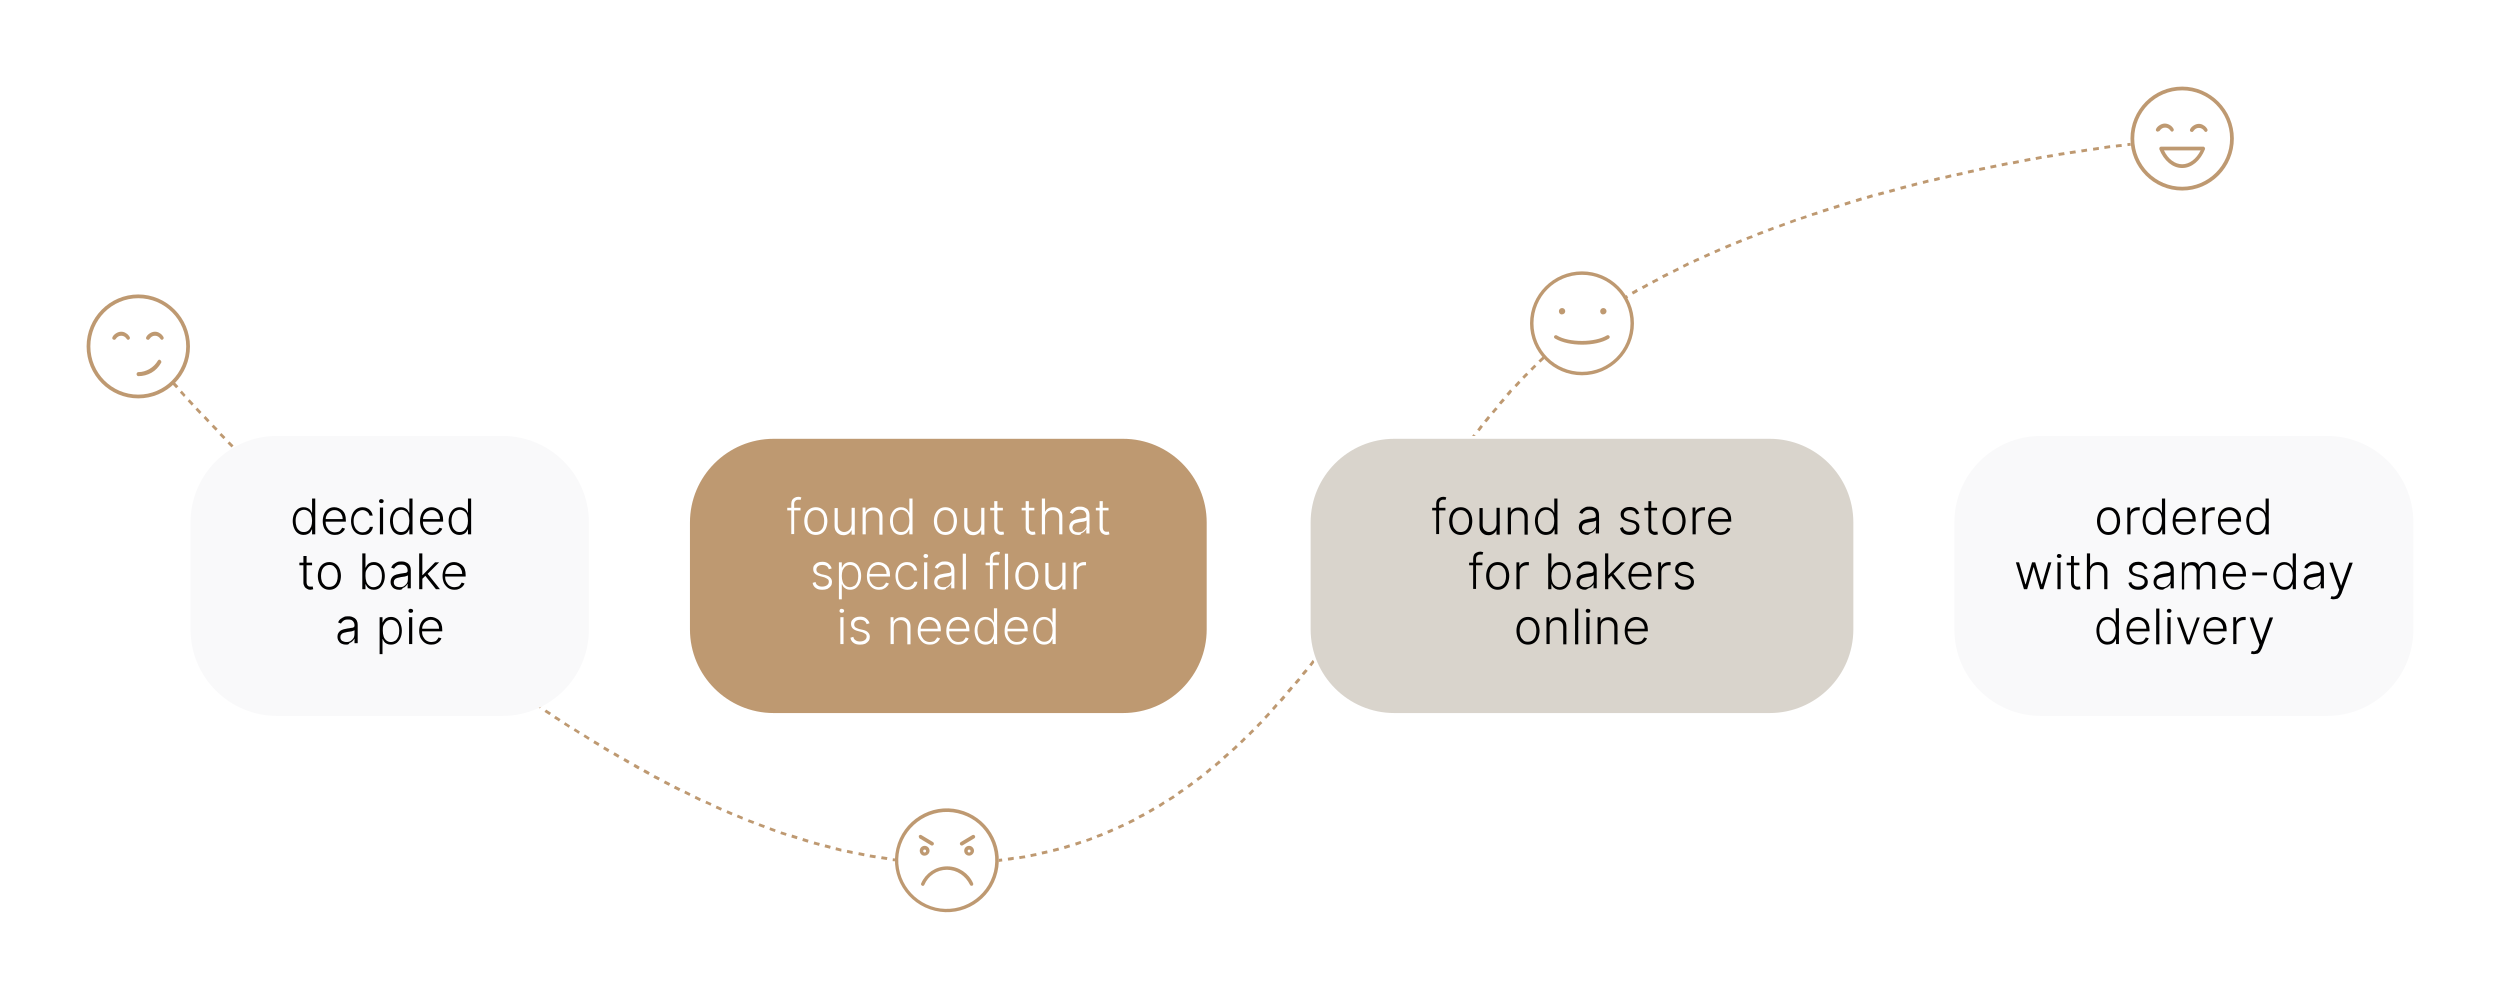 <?xml version="1.0" encoding="UTF-8"?> <svg xmlns="http://www.w3.org/2000/svg" xmlns:xlink="http://www.w3.org/1999/xlink" version="1.1" id="Layer_1" x="0px" y="0px" viewBox="0 0 866 346" style="enable-background:new 0 0 866 346;" xml:space="preserve"> <style type="text/css"> .st0{fill:#FFFFFF;} .st1{fill:#BE9971;} .st2{fill:#F9F9FA;} .st3{fill:#D9D4CC;} .st4{fill-rule:evenodd;clip-rule:evenodd;fill:#BE9971;} </style> <g> <rect y="0" class="st0" width="866" height="346"></rect> </g> <g> <path class="st1" d="M47.9,102C38,102,30,110.1,30,120c0,9.9,8,18,17.9,18c9.9,0,17.9-8.1,17.9-18C65.8,110.1,57.7,102,47.9,102z M47.9,136.7c-9.2,0-16.6-7.5-16.6-16.7c0-9.2,7.4-16.7,16.6-16.7c9.2,0,16.6,7.5,16.6,16.7C64.5,129.2,57,136.7,47.9,136.7z"></path> </g> <g> <path class="st1" d="M42,114.9c-0.6,0-1.2,0.2-1.7,0.5c-0.5,0.3-1,0.7-1.3,1.3c-0.1,0.1-0.1,0.3-0.1,0.5c0,0.2,0.1,0.3,0.3,0.4 c0.1,0.1,0.3,0.1,0.5,0.1c0.2,0,0.3-0.2,0.4-0.3c0.2-0.3,0.5-0.6,0.8-0.8c0.3-0.2,0.7-0.3,1.1-0.3c0.4,0,0.8,0.1,1.1,0.3 c0.3,0.2,0.6,0.5,0.8,0.8c0.1,0.1,0.1,0.2,0.2,0.2c0.1,0.1,0.2,0.1,0.3,0.1c0.1,0,0.2,0,0.3-0.1c0.1-0.1,0.2-0.2,0.3-0.4 c0-0.2,0-0.3-0.1-0.5c-0.3-0.5-0.7-1-1.3-1.3C43.2,115.1,42.6,114.9,42,114.9z"></path> </g> <g> <path class="st1" d="M53.7,114.9c-0.6,0-1.2,0.2-1.7,0.5s-1,0.7-1.3,1.3c-0.1,0.1-0.1,0.3-0.1,0.5c0,0.2,0.1,0.3,0.3,0.4 c0.1,0.1,0.3,0.1,0.5,0.1c0.2,0,0.3-0.2,0.4-0.3c0.2-0.3,0.5-0.6,0.8-0.8c0.3-0.2,0.7-0.3,1.1-0.3c0.4,0,0.8,0.1,1.1,0.3 c0.3,0.2,0.6,0.5,0.8,0.8c0.1,0.1,0.1,0.2,0.2,0.2c0.1,0.1,0.2,0.1,0.3,0.1c0.1,0,0.2,0,0.3-0.1c0.1-0.1,0.2-0.2,0.3-0.4 c0-0.2,0-0.3-0.1-0.5c-0.3-0.5-0.7-1-1.3-1.3C54.9,115.1,54.3,114.9,53.7,114.9z"></path> </g> <g> <path class="st1" d="M55.5,124.7c-0.1,0-0.2-0.1-0.2-0.1c-0.1,0-0.2,0-0.2,0c-0.1,0-0.2,0.1-0.2,0.1c-0.1,0.1-0.1,0.1-0.2,0.2 c-0.7,1.2-1.7,2.2-2.9,2.9c-1.2,0.7-2.5,1.1-3.9,1.1c-0.2,0-0.3,0.1-0.4,0.2c-0.1,0.1-0.2,0.3-0.2,0.5c0,0.2,0.1,0.3,0.2,0.5 c0.1,0.1,0.3,0.2,0.4,0.2c1.6,0,3.2-0.4,4.6-1.2c1.4-0.8,2.5-2,3.3-3.4c0-0.1,0.1-0.2,0.1-0.2c0-0.1,0-0.2,0-0.2 c0-0.1-0.1-0.2-0.1-0.2C55.7,124.8,55.6,124.8,55.5,124.7z"></path> </g> <g> <path class="st1" d="M755.9,30C746,30,738,38.1,738,48c0,9.9,8,18,17.9,18c9.9,0,17.9-8.1,17.9-18S765.7,30,755.9,30z M755.9,64.7 c-9.2,0-16.6-7.5-16.6-16.7s7.4-16.7,16.6-16.7c9.2,0,16.6,7.5,16.6,16.7C772.5,57.2,765,64.7,755.9,64.7z"></path> </g> <g> <path class="st1" d="M748.1,45.3c0.2-0.3,0.5-0.6,0.8-0.8c0.3-0.2,0.7-0.3,1.1-0.3c0.4,0,0.8,0.1,1.1,0.3c0.3,0.2,0.6,0.5,0.8,0.8 c0.1,0.1,0.1,0.2,0.2,0.2c0.1,0.1,0.2,0.1,0.3,0.1c0.1,0,0.2,0,0.3-0.1c0.1-0.1,0.2-0.2,0.3-0.4c0-0.2,0-0.3-0.1-0.5 c-0.3-0.5-0.7-1-1.3-1.3c-0.5-0.3-1.1-0.5-1.7-0.5c-0.6,0-1.2,0.2-1.7,0.5c-0.5,0.3-1,0.7-1.3,1.3c-0.1,0.1-0.1,0.3-0.1,0.5 c0,0.2,0.1,0.3,0.3,0.4c0.1,0,0.2,0.1,0.2,0.1c0.1,0,0.2,0,0.2,0c0.1,0,0.2-0.1,0.2-0.1C748,45.4,748.1,45.4,748.1,45.3z"></path> </g> <g> <path class="st1" d="M761.7,42.9c-0.6,0-1.2,0.2-1.7,0.5c-0.5,0.3-1,0.7-1.3,1.3c-0.1,0.1-0.1,0.3-0.1,0.5c0,0.2,0.1,0.3,0.3,0.4 c0.1,0.1,0.3,0.1,0.5,0.1c0.2,0,0.3-0.2,0.4-0.3c0.2-0.3,0.5-0.6,0.8-0.8c0.3-0.2,0.7-0.3,1.1-0.3c0.4,0,0.8,0.1,1.1,0.3 c0.3,0.2,0.6,0.5,0.8,0.8c0.1,0.1,0.1,0.2,0.2,0.2c0.1,0.1,0.2,0.1,0.3,0.1c0.1,0,0.2,0,0.3-0.1c0.1-0.1,0.2-0.2,0.3-0.4 c0-0.2,0-0.3-0.1-0.5c-0.3-0.5-0.7-1-1.3-1.3C762.9,43.1,762.3,42.9,761.7,42.9z"></path> </g> <g> <path class="st1" d="M763.2,50.8l-14.6,0c-0.1,0-0.2,0-0.3,0.1c-0.1,0-0.2,0.1-0.2,0.2c-0.1,0.1-0.1,0.2-0.1,0.3s0,0.2,0,0.3 c1.6,4,4.6,6.5,7.9,6.5c3.3,0,6.3-2.5,7.9-6.5c0-0.1,0.1-0.2,0-0.3c0-0.1,0-0.2-0.1-0.3c-0.1-0.1-0.1-0.2-0.2-0.2 C763.4,50.8,763.3,50.8,763.2,50.8z M755.9,56.9c-2.5,0-4.9-1.8-6.3-4.8l12.7,0C760.8,55.1,758.4,56.9,755.9,56.9L755.9,56.9z"></path> </g> <g> <path class="st1" d="M329.2,299.5l0-1c0.7,0,1.3,0,2,0l0,1C330.5,299.5,329.9,299.5,329.2,299.5z M327.2,299.5c-0.7,0-1.3,0-2,0 l0-1c0.7,0,1.3,0,2,0L327.2,299.5z M333.2,299.4l0-1c0.7,0,1.3,0,2-0.1l0,1C334.6,299.4,333.9,299.4,333.2,299.4z M323.2,299.4 c-0.7,0-1.3-0.1-2-0.1l0.1-1c0.7,0,1.3,0.1,2,0.1L323.2,299.4z M337.2,299.3l-0.1-1c0.7,0,1.3-0.1,2-0.1l0.1,1 C338.6,299.2,337.9,299.2,337.2,299.3z M319.2,299.2c-0.7,0-1.3-0.1-2-0.1l0.1-1c0.7,0.1,1.3,0.1,2,0.1L319.2,299.2z M341.2,299 l-0.1-1c0.7-0.1,1.3-0.1,2-0.2l0.1,1C342.6,298.9,341.9,298.9,341.2,299z M315.2,298.9c-0.7-0.1-1.3-0.1-2-0.2l0.1-1 c0.7,0.1,1.3,0.1,2,0.2L315.2,298.9z M345.2,298.6l-0.1-1c0.7-0.1,1.3-0.1,2-0.2l0.1,1C346.5,298.5,345.9,298.6,345.2,298.6z M311.2,298.5c-0.7-0.1-1.3-0.2-2-0.2l0.1-1c0.7,0.1,1.3,0.2,2,0.2L311.2,298.5z M349.2,298.1l-0.1-1c0.7-0.1,1.3-0.2,2-0.3l0.1,1 C350.5,298,349.9,298.1,349.2,298.1z M307.2,297.9c-0.7-0.1-1.3-0.2-2-0.3l0.2-1c0.7,0.1,1.3,0.2,2,0.3L307.2,297.9z M353.2,297.6 l-0.2-1c0.7-0.1,1.3-0.2,2-0.3l0.2,1C354.5,297.3,353.8,297.5,353.2,297.6z M303.2,297.3c-0.7-0.1-1.3-0.2-2-0.3l0.2-1 c0.7,0.1,1.3,0.2,2,0.3L303.2,297.3z M357.1,296.9l-0.2-1c0.7-0.1,1.3-0.3,2-0.4l0.2,1C358.4,296.6,357.8,296.7,357.1,296.9z M299.3,296.6c-0.7-0.1-1.3-0.3-2-0.4l0.2-1c0.7,0.1,1.3,0.3,2,0.4L299.3,296.6z M361,296l-0.2-1c0.6-0.1,1.3-0.3,1.9-0.4l0.2,1 C362.3,295.7,361.7,295.9,361,296z M295.3,295.8c-0.7-0.1-1.3-0.3-2-0.4l0.2-1c0.6,0.1,1.3,0.3,1.9,0.4L295.3,295.8z M364.9,295.1 l-0.2-1c0.6-0.2,1.3-0.3,1.9-0.5l0.3,1C366.2,294.8,365.6,294.9,364.9,295.1z M291.4,295c-0.6-0.2-1.3-0.3-2-0.5l0.2-1 c0.6,0.2,1.3,0.3,1.9,0.5L291.4,295z M368.8,294.1l-0.3-1c0.6-0.2,1.3-0.4,1.9-0.6l0.3,1C370.1,293.7,369.5,293.9,368.8,294.1z M287.5,294c-0.6-0.2-1.3-0.3-1.9-0.5l0.3-1c0.6,0.2,1.3,0.3,1.9,0.5L287.5,294z M283.7,293c-0.6-0.2-1.3-0.4-1.9-0.5l0.3-1 c0.6,0.2,1.3,0.4,1.9,0.5L283.7,293z M372.7,292.9l-0.3-1c0.6-0.2,1.3-0.4,1.9-0.6l0.3,0.9C373.9,292.5,373.3,292.7,372.7,292.9z M279.8,291.9c-0.6-0.2-1.3-0.4-1.9-0.6l0.3-1c0.6,0.2,1.3,0.4,1.9,0.6L279.8,291.9z M376.5,291.6l-0.3-0.9 c0.6-0.2,1.3-0.4,1.9-0.7l0.3,0.9C377.7,291.2,377.1,291.4,376.5,291.6z M276,290.7c-0.6-0.2-1.3-0.4-1.9-0.6l0.3-1 c0.6,0.2,1.3,0.4,1.9,0.6L276,290.7z M380.2,290.2l-0.4-0.9c0.6-0.2,1.2-0.5,1.9-0.7l0.4,0.9C381.5,289.7,380.8,290,380.2,290.2z M272.2,289.5c-0.6-0.2-1.3-0.4-1.9-0.6l0.3-0.9c0.6,0.2,1.3,0.4,1.9,0.6L272.2,289.5z M383.9,288.7l-0.4-0.9 c0.6-0.3,1.2-0.5,1.8-0.8l0.4,0.9C385.2,288.2,384.6,288.5,383.9,288.7z M268.4,288.2c-0.6-0.2-1.3-0.4-1.9-0.7l0.3-0.9 c0.6,0.2,1.3,0.5,1.9,0.7L268.4,288.2z M387.6,287.1l-0.4-0.9c0.6-0.3,1.2-0.6,1.8-0.8l0.4,0.9 C388.8,286.5,388.2,286.8,387.6,287.1z M264.6,286.8c-0.6-0.2-1.3-0.5-1.9-0.7l0.4-0.9c0.6,0.2,1.2,0.5,1.9,0.7L264.6,286.8z M391.2,285.4l-0.4-0.9c0.6-0.3,1.2-0.6,1.8-0.9l0.5,0.9C392.4,284.8,391.8,285.1,391.2,285.4z M260.9,285.4 c-0.6-0.2-1.2-0.5-1.9-0.7l0.4-0.9c0.6,0.2,1.2,0.5,1.9,0.7L260.9,285.4z M257.1,283.9c-0.6-0.3-1.2-0.5-1.9-0.8l0.4-0.9 c0.6,0.3,1.2,0.5,1.8,0.8L257.1,283.9z M394.8,283.5l-0.5-0.9c0.6-0.3,1.2-0.6,1.8-0.9l0.5,0.9C396,282.9,395.4,283.2,394.8,283.5z M253.4,282.4c-0.6-0.3-1.2-0.5-1.8-0.8l0.4-0.9c0.6,0.3,1.2,0.5,1.8,0.8L253.4,282.4z M398.3,281.6l-0.5-0.9 c0.6-0.3,1.2-0.7,1.7-1l0.5,0.9C399.5,280.9,398.9,281.3,398.3,281.6z M249.7,280.8c-0.6-0.3-1.2-0.5-1.8-0.8l0.4-0.9 c0.6,0.3,1.2,0.5,1.8,0.8L249.7,280.8z M401.8,279.6l-0.5-0.9c0.6-0.3,1.1-0.7,1.7-1.1l0.5,0.8 C402.9,278.9,402.4,279.2,401.8,279.6z M246.1,279.1c-0.6-0.3-1.2-0.6-1.8-0.8l0.4-0.9c0.6,0.3,1.2,0.6,1.8,0.8L246.1,279.1z M242.4,277.5l-1.8-0.9l0.4-0.9l1.8,0.9L242.4,277.5z M405.2,277.4l-0.5-0.8c0.6-0.4,1.1-0.7,1.7-1.1l0.6,0.8 C406.3,276.7,405.8,277.1,405.2,277.4z M238.8,275.7c-0.6-0.3-1.2-0.6-1.8-0.9l0.4-0.9c0.6,0.3,1.2,0.6,1.8,0.9L238.8,275.7z M408.5,275.2l-0.6-0.8c0.5-0.4,1.1-0.8,1.6-1.1l0.6,0.8C409.6,274.4,409.1,274.8,408.5,275.2z M235.2,274 c-0.6-0.3-1.2-0.6-1.8-0.9l0.5-0.9c0.6,0.3,1.2,0.6,1.8,0.9L235.2,274z M411.8,272.9l-0.6-0.8c0.5-0.4,1.1-0.8,1.6-1.2l0.6,0.8 C412.9,272.1,412.4,272.5,411.8,272.9z M231.7,272.2c-0.6-0.3-1.2-0.6-1.8-0.9l0.5-0.9c0.6,0.3,1.2,0.6,1.8,0.9L231.7,272.2z M415,270.5l-0.6-0.8c0.5-0.4,1.1-0.8,1.6-1.2l0.6,0.8C416.1,269.7,415.6,270.1,415,270.5z M228.1,270.3l-1.8-0.9l0.5-0.9l1.8,0.9 L228.1,270.3z M224.6,268.4c-0.6-0.3-1.2-0.6-1.8-1l0.5-0.9c0.6,0.3,1.2,0.6,1.8,1L224.6,268.4z M418.2,268l-0.6-0.8 c0.5-0.4,1-0.8,1.5-1.3l0.6,0.8C419.2,267.2,418.7,267.6,418.2,268z M221.1,266.5c-0.6-0.3-1.2-0.6-1.7-1l0.5-0.9 c0.6,0.3,1.2,0.7,1.7,1L221.1,266.5z M421.3,265.5l-0.6-0.8c0.5-0.4,1-0.9,1.5-1.3l0.7,0.8C422.3,264.6,421.8,265.1,421.3,265.5z M217.6,264.5c-0.6-0.3-1.2-0.7-1.7-1l0.5-0.9c0.6,0.3,1.2,0.7,1.7,1L217.6,264.5z M424.3,262.9l-0.7-0.8c0.5-0.4,1-0.9,1.5-1.3 l0.7,0.7C425.3,262,424.8,262.4,424.3,262.9z M214.1,262.5l-1.7-1l0.5-0.9l1.7,1L214.1,262.5z M210.6,260.5l-1.7-1l0.5-0.9l1.7,1 L210.6,260.5z M427.3,260.2l-0.7-0.7c0.5-0.4,1-0.9,1.5-1.4l0.7,0.7C428.3,259.3,427.8,259.8,427.3,260.2z M207.2,258.4l-1.7-1 l0.5-0.9l1.7,1L207.2,258.4z M430.2,257.5l-0.7-0.7c0.5-0.5,1-0.9,1.4-1.4l0.7,0.7C431.2,256.6,430.7,257,430.2,257.5z M203.8,256.3l-1.7-1.1l0.5-0.8l1.7,1.1L203.8,256.3z M433.1,254.7l-0.7-0.7c0.5-0.5,0.9-0.9,1.4-1.4l0.7,0.7 C434,253.8,433.5,254.2,433.1,254.7z M200.4,254.2l-1.7-1.1l0.5-0.8l1.7,1.1L200.4,254.2z M197,252.1l-1.7-1.1l0.5-0.8l1.7,1.1 L197,252.1z M435.9,251.9l-0.7-0.7c0.5-0.5,0.9-1,1.4-1.4l0.7,0.7C436.8,250.9,436.3,251.4,435.9,251.9z M193.6,249.9l-1.7-1.1 l0.6-0.8l1.7,1.1L193.6,249.9z M438.6,249l-0.7-0.7c0.5-0.5,0.9-1,1.4-1.5l0.7,0.7C439.5,248,439.1,248.5,438.6,249z M190.3,247.7 l-1.7-1.1l0.6-0.8l1.7,1.1L190.3,247.7z M441.3,246l-0.7-0.7c0.4-0.5,0.9-1,1.3-1.5l0.7,0.7C442.2,245,441.8,245.5,441.3,246z M187,245.4l-1.7-1.1l0.6-0.8l1.6,1.1L187,245.4z M183.7,243.2L182,242l0.6-0.8l1.6,1.1L183.7,243.2z M444,243.1l-0.8-0.7 c0.4-0.5,0.9-1,1.3-1.5l0.8,0.7C444.9,242.1,444.5,242.6,444,243.1z M180.4,240.9l-1.6-1.1l0.6-0.8l1.6,1.1L180.4,240.9z M446.6,240l-0.8-0.7c0.4-0.5,0.9-1,1.3-1.5l0.8,0.6C447.5,239,447.1,239.5,446.6,240z M177.1,238.6l-1.6-1.2l0.6-0.8l1.6,1.2 L177.1,238.6z M449.2,237l-0.8-0.6c0.4-0.5,0.8-1,1.3-1.5l0.8,0.6C450.1,236,449.6,236.5,449.2,237z M173.9,236.3l-1.6-1.2l0.6-0.8 l1.6,1.2L173.9,236.3z M170.6,233.9l-1.6-1.2l0.6-0.8l1.6,1.2L170.6,233.9z M451.7,233.9l-0.8-0.6c0.4-0.5,0.8-1,1.3-1.5l0.8,0.6 C452.6,232.9,452.2,233.4,451.7,233.9z M167.4,231.5l-1.6-1.2l0.6-0.8l1.6,1.2L167.4,231.5z M454.3,230.8l-0.8-0.6 c0.4-0.5,0.8-1,1.2-1.6l0.8,0.6C455.1,229.7,454.7,230.3,454.3,230.8z M164.2,229.1l-1.6-1.2l0.6-0.8l1.6,1.2L164.2,229.1z M456.7,227.6l-0.8-0.6c0.4-0.5,0.8-1.1,1.2-1.6l0.8,0.6C457.5,226.6,457.1,227.1,456.7,227.6z M161,226.7l-1.6-1.2l0.6-0.8 l1.6,1.2L161,226.7z M459.2,224.5l-0.8-0.6l1.2-1.6l0.8,0.6L459.2,224.5z M157.8,224.3l-1.6-1.2l0.6-0.8l1.6,1.2L157.8,224.3z M154.7,221.8l-1.6-1.2l0.6-0.8l1.6,1.2L154.7,221.8z M461.6,221.3l-0.8-0.6c0.4-0.5,0.8-1.1,1.2-1.6l0.8,0.6 C462.4,220.2,462,220.7,461.6,221.3z M151.5,219.3l-1.6-1.2l0.6-0.8l1.6,1.2L151.5,219.3z M464,218.1l-0.8-0.6l1.2-1.6l0.8,0.6 L464,218.1z M148.4,216.9l-1.6-1.3l0.6-0.8l1.6,1.3L148.4,216.9z M466.3,214.8l-0.8-0.6l1.2-1.6l0.8,0.6L466.3,214.8z M145.3,214.3 l-1.6-1.3l0.6-0.8l1.5,1.3L145.3,214.3z M142.2,211.8l-1.5-1.3l0.6-0.8l1.5,1.3L142.2,211.8z M468.7,211.6l-0.8-0.6l1.2-1.6 l0.8,0.6L468.7,211.6z M139.1,209.3l-1.5-1.3l0.6-0.8l1.5,1.3L139.1,209.3z M471,208.3l-0.8-0.6l1.2-1.6l0.8,0.6L471,208.3z M136,206.7l-1.5-1.3l0.6-0.8l1.5,1.3L136,206.7z M473.3,205l-0.8-0.6l1.1-1.6l0.8,0.6L473.3,205z M133,204.1l-1.5-1.3l0.6-0.8 l1.5,1.3L133,204.1z M475.6,201.7l-0.8-0.6l1.1-1.7l0.8,0.6L475.6,201.7z M129.9,201.5l-1.5-1.3l0.7-0.8l1.5,1.3L129.9,201.5z M126.9,198.9l-1.5-1.3l0.7-0.8l1.5,1.3L126.9,198.9z M477.9,198.4l-0.8-0.6l1.1-1.6l0.8,0.6L477.9,198.4z M123.9,196.3l-1.5-1.3 l0.7-0.8l1.5,1.3L123.9,196.3z M480.1,195.1l-0.8-0.6l1.1-1.7l0.8,0.6L480.1,195.1z M120.9,193.6l-1.5-1.3l0.7-0.7l1.5,1.3 L120.9,193.6z M482.4,191.8l-0.8-0.6l1.1-1.7l0.8,0.6L482.4,191.8z M117.9,190.9l-1.5-1.3l0.7-0.7l1.5,1.3L117.9,190.9z M484.6,188.5l-0.8-0.6l1.1-1.7l0.8,0.6L484.6,188.5z M114.9,188.3l-1.5-1.3l0.7-0.7l1.5,1.3L114.9,188.3z M111.9,185.6l-1.5-1.4 l0.7-0.7l1.5,1.4L111.9,185.6z M486.9,185.2l-0.8-0.6l1.1-1.7l0.8,0.6L486.9,185.2z M109,182.9l-1.5-1.4l0.7-0.7l1.5,1.4L109,182.9 z M489.1,181.9l-0.8-0.6l1.1-1.7l0.8,0.6L489.1,181.9z M106.1,180.1l-1.5-1.4l0.7-0.7l1.5,1.4L106.1,180.1z M491.4,178.6l-0.8-0.6 l1.1-1.6l0.8,0.6L491.4,178.6z M103.1,177.4l-1.5-1.4l0.7-0.7l1.5,1.4L103.1,177.4z M493.7,175.3l-0.8-0.6l1.1-1.6l0.8,0.6 L493.7,175.3z M100.2,174.6l-1.5-1.4l0.7-0.7l1.4,1.4L100.2,174.6z M496,172l-0.8-0.6l1.1-1.6l0.8,0.6L496,172z M97.3,171.9 l-1.4-1.4l0.7-0.7l1.4,1.4L97.3,171.9z M94.4,169.1l-1.4-1.4l0.7-0.7l1.4,1.4L94.4,169.1z M498.2,168.7l-0.8-0.6l1.2-1.6l0.8,0.6 L498.2,168.7z M91.6,166.3l-1.4-1.4l0.7-0.7l1.4,1.4L91.6,166.3z M500.6,165.5l-0.8-0.6l1.2-1.6l0.8,0.6L500.6,165.5z M88.7,163.5 l-1.4-1.4l0.7-0.7l1.4,1.4L88.7,163.5z M502.9,162.2l-0.8-0.6l1.2-1.6l0.8,0.6L502.9,162.2z M85.9,160.7l-1.4-1.4l0.7-0.7l1.4,1.4 L85.9,160.7z M505.2,159l-0.8-0.6l1.2-1.6l0.8,0.6L505.2,159z M83.1,157.8l-1.4-1.4l0.7-0.7l1.4,1.4L83.1,157.8z M507.6,155.8 l-0.8-0.6c0.4-0.5,0.8-1.1,1.2-1.6l0.8,0.6C508.4,154.7,508,155.2,507.6,155.8z M80.2,155l-1.4-1.4l0.7-0.7l1.4,1.4L80.2,155z M510,152.6l-0.8-0.6l1.2-1.6l0.8,0.6L510,152.6z M77.4,152.1l-1.4-1.4l0.7-0.7l1.4,1.4L77.4,152.1z M512.5,149.4l-0.8-0.6 c0.4-0.5,0.8-1.1,1.2-1.6l0.8,0.6C513.3,148.4,512.9,148.9,512.5,149.4z M74.7,149.2l-1.4-1.4l0.7-0.7l1.4,1.4L74.7,149.2z M71.9,146.3l-1.4-1.5l0.7-0.7l1.4,1.5L71.9,146.3z M514.9,146.3l-0.8-0.6c0.4-0.5,0.8-1,1.3-1.6l0.8,0.6 C515.8,145.3,515.4,145.8,514.9,146.3z M69.1,143.4l-1.4-1.5l0.7-0.7l1.4,1.5L69.1,143.4z M517.5,143.2l-0.8-0.6 c0.4-0.5,0.9-1,1.3-1.5l0.8,0.6C518.3,142.2,517.9,142.7,517.5,143.2z M66.4,140.5L65,139l0.7-0.7l1.4,1.5L66.4,140.5z M520,140.1 l-0.8-0.6c0.4-0.5,0.9-1,1.3-1.5l0.8,0.7C520.9,139.1,520.5,139.6,520,140.1z M63.7,137.5l-1.4-1.5l0.7-0.7l1.3,1.5L63.7,137.5z M522.6,137.1l-0.8-0.7c0.4-0.5,0.9-1,1.3-1.5l0.7,0.7C523.5,136.1,523.1,136.6,522.6,137.1z M61,134.5c-0.9-1-1.4-1.5-1.4-1.5 l0.8-0.7c0,0,0.5,0.5,1.4,1.5L61,134.5z M525.3,134.1l-0.7-0.7c0.5-0.5,0.9-1,1.4-1.5l0.7,0.7C526.2,133.2,525.7,133.7,525.3,134.1 z M528,131.2l-0.7-0.7c0.5-0.5,0.9-1,1.4-1.4l0.7,0.7C528.9,130.3,528.5,130.7,528,131.2z M530.8,128.4l-0.7-0.7 c0.5-0.5,0.9-0.9,1.4-1.4l0.7,0.7C531.7,127.4,531.3,127.9,530.8,128.4z M533.6,125.6l-0.7-0.7c0.5-0.5,1-0.9,1.5-1.4l0.7,0.7 C534.6,124.7,534.1,125.1,533.6,125.6z M536.5,122.8l-0.7-0.7c0.5-0.5,1-0.9,1.5-1.3l0.7,0.7C537.5,122,537,122.4,536.5,122.8z M539.5,120.2l-0.7-0.8c0.5-0.4,1-0.9,1.5-1.3l0.6,0.8C540.5,119.3,540,119.8,539.5,120.2z M542.6,117.6l-0.6-0.8 c0.5-0.4,1-0.8,1.6-1.3l0.6,0.8C543.6,116.8,543.1,117.2,542.6,117.6z M545.7,115.2l-0.6-0.8c0.5-0.4,1.1-0.8,1.6-1.2l0.6,0.8 C546.8,114.4,546.2,114.8,545.7,115.2z M548.9,112.8l-0.6-0.8c0.5-0.4,1.1-0.8,1.6-1.2l0.6,0.8C550,112,549.5,112.4,548.9,112.8z M552.2,110.5l-0.6-0.8c0.6-0.4,1.1-0.7,1.7-1.1l0.6,0.8C553.3,109.8,552.8,110.2,552.2,110.5z M555.5,108.3l-0.5-0.8 c0.6-0.4,1.1-0.7,1.7-1.1l0.5,0.8C556.6,107.6,556.1,108,555.5,108.3z M558.9,106.2l-0.5-0.8c0.6-0.4,1.1-0.7,1.7-1.1l0.5,0.9 C560,105.5,559.4,105.8,558.9,106.2z M562.3,104.1l-0.5-0.9c0.6-0.3,1.1-0.7,1.7-1l0.5,0.9C563.4,103.4,562.9,103.7,562.3,104.1z M565.7,102l-0.5-0.9c0.6-0.3,1.2-0.7,1.7-1l0.5,0.9C566.9,101.4,566.3,101.7,565.7,102z M569.2,100.1l-0.5-0.9 c0.6-0.3,1.2-0.6,1.8-1l0.5,0.9C570.4,99.4,569.8,99.8,569.2,100.1z M572.7,98.2l-0.5-0.9c0.6-0.3,1.2-0.6,1.8-0.9l0.5,0.9 C573.9,97.5,573.3,97.8,572.7,98.2z M576.2,96.3l-0.5-0.9c0.6-0.3,1.2-0.6,1.8-0.9l0.5,0.9C577.4,95.7,576.8,96,576.2,96.3z M579.8,94.5l-0.4-0.9c0.6-0.3,1.2-0.6,1.8-0.9l0.4,0.9C580.9,93.9,580.4,94.2,579.8,94.5z M583.3,92.7l-0.4-0.9 c0.6-0.3,1.2-0.6,1.8-0.9l0.4,0.9C584.5,92.1,583.9,92.4,583.3,92.7z M586.9,91l-0.4-0.9c0.6-0.3,1.2-0.6,1.8-0.8l0.4,0.9 C588.1,90.4,587.5,90.7,586.9,91z M590.6,89.3l-0.4-0.9c0.6-0.3,1.2-0.5,1.8-0.8l0.4,0.9C591.8,88.8,591.2,89.1,590.6,89.3z M594.2,87.7l-0.4-0.9c0.6-0.3,1.2-0.5,1.8-0.8l0.4,0.9C595.4,87.2,594.8,87.4,594.2,87.7z M597.9,86.1l-0.4-0.9 c0.6-0.3,1.2-0.5,1.9-0.8l0.4,0.9C599.1,85.6,598.5,85.9,597.9,86.1z M601.6,84.6l-0.4-0.9c0.6-0.3,1.2-0.5,1.9-0.8l0.4,0.9 C602.8,84.1,602.2,84.3,601.6,84.6z M605.3,83.1l-0.4-0.9c0.6-0.2,1.2-0.5,1.9-0.7l0.4,0.9C606.5,82.6,605.9,82.8,605.3,83.1z M609,81.6l-0.4-0.9c0.6-0.2,1.2-0.5,1.9-0.7l0.4,0.9C610.3,81.1,609.6,81.4,609,81.6z M612.7,80.2l-0.4-0.9l1.9-0.7l0.3,0.9 L612.7,80.2z M616.5,78.8l-0.3-0.9l1.9-0.7l0.3,0.9L616.5,78.8z M620.3,77.4l-0.3-0.9l1.9-0.7l0.3,0.9L620.3,77.4z M624,76.1 l-0.3-0.9l1.9-0.6l0.3,0.9L624,76.1z M627.8,74.8l-0.3-0.9l1.9-0.6l0.3,1L627.8,74.8z M631.6,73.6l-0.3-1l1.9-0.6l0.3,1L631.6,73.6 z M635.4,72.4l-0.3-1l1.9-0.6l0.3,1L635.4,72.4z M639.2,71.2l-0.3-1l1.9-0.6l0.3,1L639.2,71.2z M643.1,70l-0.3-1l1.9-0.6l0.3,1 L643.1,70z M646.9,68.9l-0.3-1l1.9-0.6l0.3,1L646.9,68.9z M650.8,67.8l-0.3-1l1.9-0.5l0.3,1L650.8,67.8z M654.6,66.8l-0.3-1 l1.9-0.5l0.3,1L654.6,66.8z M658.5,65.7l-0.3-1l1.9-0.5l0.3,1L658.5,65.7z M662.3,64.7l-0.2-1l1.9-0.5l0.2,1L662.3,64.7z M666.2,63.7l-0.2-1l1.9-0.5l0.2,1L666.2,63.7z M670.1,62.8l-0.2-1l1.9-0.5l0.2,1L670.1,62.8z M674,61.9l-0.2-1l2-0.5l0.2,1 L674,61.9z M677.9,61l-0.2-1l2-0.4l0.2,1L677.9,61z M681.8,60.1l-0.2-1l2-0.4l0.2,1L681.8,60.1z M685.7,59.2l-0.2-1l2-0.4l0.2,1 L685.7,59.2z M689.6,58.4l-0.2-1l2-0.4l0.2,1L689.6,58.4z M693.5,57.6l-0.2-1l2-0.4l0.2,1L693.5,57.6z M697.4,56.9l-0.2-1l2-0.4 l0.2,1L697.4,56.9z M701.4,56.1l-0.2-1l2-0.4l0.2,1L701.4,56.1z M705.3,55.4l-0.2-1l2-0.4l0.2,1L705.3,55.4z M709.2,54.7l-0.2-1 l2-0.3l0.2,1L709.2,54.7z M713.2,54l-0.2-1l2-0.3l0.2,1L713.2,54z M717.1,53.4l-0.2-1l2-0.3l0.2,1L717.1,53.4z M721.1,52.8l-0.2-1 l2-0.3l0.1,1L721.1,52.8z M725.1,52.2l-0.1-1l2-0.3l0.1,1L725.1,52.2z M729,51.6l-0.1-1l2-0.3l0.1,1L729,51.6z M733,51.1l-0.1-1 c0.7-0.1,1.4-0.2,2-0.2l0.1,1C734.4,50.9,733.7,51,733,51.1z M737,50.6l-0.1-1c0.7-0.1,1.1-0.1,1.1-0.1l0.1,1 C738,50.5,737.7,50.5,737,50.6z"></path> </g> <g> <path class="st2" d="M96,151h78c16.6,0,30,13.4,30,30v37c0,16.6-13.4,30-30,30H96c-16.6,0-30-13.4-30-30v-37 C66,164.4,79.4,151,96,151z"></path> </g> <g> <path class="st1" d="M268,151.5h121c16.3,0,29.5,13.2,29.5,29.5v37c0,16.3-13.2,29.5-29.5,29.5H268c-16.3,0-29.5-13.2-29.5-29.5 v-37C238.5,164.7,251.7,151.5,268,151.5z"></path> </g> <g> <path class="st0" d="M389,248H268c-16.5,0-30-13.5-30-30v-37c0-16.5,13.5-30,30-30h121c16.5,0,30,13.5,30,30v37 C419,234.5,405.5,248,389,248z M268,152c-16,0-29,13-29,29v37c0,16,13,29,29,29h121c16,0,29-13,29-29v-37c0-16-13-29-29-29H268z"></path> </g> <g> <path class="st3" d="M483,151.5h130c16.3,0,29.5,13.2,29.5,29.5v37c0,16.3-13.2,29.5-29.5,29.5H483c-16.3,0-29.5-13.2-29.5-29.5 v-37C453.5,164.7,466.7,151.5,483,151.5z"></path> </g> <g> <path class="st0" d="M613,248H483c-16.5,0-30-13.5-30-30v-37c0-16.5,13.5-30,30-30h130c16.5,0,30,13.5,30,30v37 C643,234.5,629.5,248,613,248z M483,152c-16,0-29,13-29,29v37c0,16,13,29,29,29h130c16,0,29-13,29-29v-37c0-16-13-29-29-29H483z"></path> </g> <g> <path class="st2" d="M707,151h99c16.6,0,30,13.4,30,30v37c0,16.6-13.4,30-30,30h-99c-16.6,0-30-13.4-30-30v-37 C677,164.4,690.4,151,707,151z"></path> </g> <g> <circle class="st0" cx="328" cy="298" r="18"></circle> </g> <g> <path class="st4" d="M331.8,281.7c-9-2.1-18,3.5-20.2,12.5c-2.1,9,3.5,18,12.5,20.2c9,2.1,18-3.5,20.2-12.5 C346.4,292.8,340.9,283.8,331.8,281.7z M310.5,293.9c2.3-9.7,12-15.7,21.6-13.4c9.7,2.3,15.7,12,13.4,21.6 c-2.3,9.7-12,15.7-21.6,13.4C314.2,313.2,308.2,303.5,310.5,293.9z M318.3,289.5c0.2-0.3,0.6-0.4,0.9-0.2l4,2.4 c0.3,0.2,0.4,0.6,0.2,0.9s-0.6,0.4-0.9,0.2l-4-2.4C318.3,290.1,318.2,289.8,318.3,289.5z M337.7,289.5c0.2,0.3,0.1,0.7-0.2,0.9 l-4,2.4c-0.3,0.2-0.7,0.1-0.9-0.2s-0.1-0.7,0.2-0.9l4-2.4C337.1,289.1,337.5,289.2,337.7,289.5z M320.3,294.3 c-0.3,0-0.5,0.2-0.5,0.5s0.2,0.5,0.5,0.5c0.3,0,0.5-0.2,0.5-0.5S320.6,294.3,320.3,294.3z M318.6,294.7c0-1,0.8-1.7,1.7-1.7 c1,0,1.7,0.8,1.7,1.7s-0.8,1.7-1.7,1.7C319.4,296.5,318.6,295.7,318.6,294.7z M335.7,294.3c-0.3,0-0.5,0.2-0.5,0.5s0.2,0.5,0.5,0.5 s0.5-0.2,0.5-0.5S336,294.3,335.7,294.3z M334,294.7c0-1,0.8-1.7,1.7-1.7s1.7,0.8,1.7,1.7s-0.8,1.7-1.7,1.7S334,295.7,334,294.7z M328,301.3c-3.5,0-6.5,2.1-7.8,5.2c-0.1,0.3-0.5,0.5-0.8,0.3s-0.5-0.5-0.3-0.8c1.5-3.5,5-5.9,9-5.9c4,0,7.5,2.4,9,5.9 c0.1,0.3,0,0.7-0.3,0.8c-0.3,0.1-0.7,0-0.8-0.3C334.5,303.4,331.5,301.3,328,301.3z"></path> </g> <g> <path class="st0" d="M548,129.4c9.6,0,17.4-7.8,17.4-17.4s-7.8-17.4-17.4-17.4s-17.4,7.8-17.4,17.4S538.4,129.4,548,129.4z"></path> </g> <g> <path class="st4" d="M548,95.2c-9.3,0-16.8,7.5-16.8,16.8s7.5,16.8,16.8,16.8s16.8-7.5,16.8-16.8S557.3,95.2,548,95.2z M530,112 c0-9.9,8.1-18,18-18c9.9,0,18,8.1,18,18s-8.1,18-18,18C538.1,130,530,121.9,530,112z"></path> </g> <g> <path class="st4" d="M538.4,116.4c0.2-0.3,0.6-0.4,0.9-0.2c2.1,1.3,5.4,1.9,8.7,1.9c3.4,0,6.6-0.7,8.6-1.9c0.3-0.2,0.7-0.1,0.9,0.2 c0.2,0.3,0.1,0.7-0.2,0.9c-2.2,1.4-5.8,2.1-9.2,2.1c-3.5,0-7-0.7-9.4-2.1C538.3,117.1,538.2,116.7,538.4,116.4z"></path> </g> <g> <path class="st1" d="M540,107.8c0-0.6,0.5-1.1,1.1-1.1c0.6,0,1.1,0.5,1.1,1.1c0,0.6-0.5,1.1-1.1,1.1C540.5,109,540,108.5,540,107.8 z"></path> </g> <g> <path class="st1" d="M554.3,107.8c0-0.6,0.5-1.1,1.1-1.1c0.6,0,1.1,0.5,1.1,1.1c0,0.6-0.5,1.1-1.1,1.1 C554.8,109,554.3,108.5,554.3,107.8z"></path> </g> <g> <path d="M105.2,185.3c-0.8,0-1.4-0.2-2-0.6c-0.6-0.4-1-1-1.3-1.7c-0.3-0.7-0.5-1.6-0.5-2.5c0-1,0.2-1.8,0.5-2.5 c0.3-0.7,0.8-1.3,1.3-1.7c0.6-0.4,1.2-0.6,2-0.6c0.6,0,1,0.1,1.4,0.3c0.4,0.2,0.7,0.4,0.9,0.7c0.2,0.3,0.4,0.6,0.5,0.9h0.1v-4.9 h1.1v12.4h-1.1v-1.7H108c-0.1,0.3-0.3,0.6-0.5,0.9s-0.5,0.5-0.9,0.7C106.2,185.2,105.7,185.3,105.2,185.3z M105.3,184.3 c0.6,0,1.1-0.2,1.5-0.5c0.4-0.3,0.7-0.8,1-1.4c0.2-0.6,0.3-1.2,0.3-2c0-0.7-0.1-1.4-0.3-2s-0.5-1-1-1.3c-0.4-0.3-0.9-0.5-1.5-0.5 c-0.6,0-1.1,0.2-1.6,0.5c-0.4,0.3-0.7,0.8-1,1.4c-0.2,0.6-0.3,1.2-0.3,1.9c0,0.7,0.1,1.4,0.3,2c0.2,0.6,0.5,1,1,1.4 C104.1,184.2,104.7,184.3,105.3,184.3z"></path> <path d="M116,185.3c-0.9,0-1.6-0.2-2.2-0.6s-1.1-1-1.5-1.7c-0.3-0.7-0.5-1.5-0.5-2.5c0-0.9,0.2-1.8,0.5-2.5s0.8-1.3,1.4-1.7 c0.6-0.4,1.3-0.6,2.1-0.6c0.5,0,1,0.1,1.5,0.3s0.9,0.5,1.3,0.8c0.4,0.4,0.7,0.8,0.9,1.4s0.3,1.2,0.3,2v0.5h-7.2v-0.9h6.1 c0-0.6-0.1-1.1-0.4-1.6c-0.2-0.5-0.6-0.9-1-1.1c-0.4-0.3-0.9-0.4-1.5-0.4c-0.6,0-1.1,0.2-1.6,0.5c-0.4,0.3-0.8,0.7-1,1.2 c-0.3,0.5-0.4,1.1-0.4,1.7v0.6c0,0.7,0.1,1.4,0.4,1.9c0.3,0.5,0.6,1,1.1,1.3c0.5,0.3,1,0.5,1.7,0.5c0.4,0,0.8-0.1,1.2-0.2 s0.6-0.3,0.8-0.6c0.2-0.2,0.4-0.5,0.5-0.8l1,0.3c-0.1,0.4-0.4,0.8-0.7,1.1c-0.3,0.3-0.7,0.6-1.2,0.8 C117.2,185.2,116.6,185.3,116,185.3z"></path> <path d="M125.7,185.3c-0.8,0-1.6-0.2-2.2-0.6c-0.6-0.4-1.1-1-1.4-1.7c-0.3-0.7-0.5-1.5-0.5-2.5c0-0.9,0.2-1.8,0.5-2.5 c0.3-0.7,0.8-1.3,1.4-1.7c0.6-0.4,1.3-0.6,2.1-0.6c0.6,0,1.2,0.1,1.7,0.4c0.5,0.2,0.9,0.6,1.2,1s0.5,0.9,0.6,1.5h-1.1 c-0.1-0.5-0.4-1-0.8-1.3s-1-0.6-1.6-0.6c-0.6,0-1.1,0.2-1.6,0.5c-0.5,0.3-0.8,0.8-1.1,1.3c-0.3,0.6-0.4,1.2-0.4,2 c0,0.8,0.1,1.4,0.4,2c0.2,0.6,0.6,1,1.1,1.4s1,0.5,1.6,0.5c0.4,0,0.8-0.1,1.1-0.2c0.3-0.2,0.6-0.4,0.9-0.7s0.4-0.6,0.5-1h1.1 c-0.1,0.6-0.3,1.1-0.6,1.5c-0.3,0.4-0.7,0.8-1.2,1C127,185.2,126.4,185.3,125.7,185.3z"></path> <path d="M132.1,174.3c-0.2,0-0.4-0.1-0.6-0.2c-0.2-0.2-0.2-0.3-0.2-0.5s0.1-0.4,0.2-0.5c0.2-0.2,0.3-0.2,0.6-0.2 c0.2,0,0.4,0.1,0.6,0.2c0.2,0.2,0.2,0.3,0.2,0.5s-0.1,0.4-0.2,0.5C132.5,174.2,132.4,174.3,132.1,174.3z M131.6,185.1v-9.3h1.1v9.3 H131.6z"></path> <path d="M138.9,185.3c-0.8,0-1.4-0.2-2-0.6c-0.6-0.4-1-1-1.3-1.7c-0.3-0.7-0.5-1.6-0.5-2.5c0-1,0.2-1.8,0.5-2.5 c0.3-0.7,0.8-1.3,1.3-1.7c0.6-0.4,1.2-0.6,2-0.6c0.6,0,1,0.1,1.4,0.3c0.4,0.2,0.7,0.4,0.9,0.7c0.2,0.3,0.4,0.6,0.5,0.9h0.1v-4.9 h1.1v12.4h-1.1v-1.7h-0.1c-0.1,0.3-0.3,0.6-0.5,0.9s-0.5,0.5-0.9,0.7C139.9,185.2,139.4,185.3,138.9,185.3z M139,184.3 c0.6,0,1.1-0.2,1.5-0.5c0.4-0.3,0.7-0.8,1-1.4c0.2-0.6,0.3-1.2,0.3-2c0-0.7-0.1-1.4-0.3-2s-0.5-1-1-1.3c-0.4-0.3-0.9-0.5-1.5-0.5 c-0.6,0-1.1,0.2-1.6,0.5c-0.4,0.3-0.7,0.8-1,1.4c-0.2,0.6-0.3,1.2-0.3,1.9c0,0.7,0.1,1.4,0.3,2c0.2,0.6,0.5,1,1,1.4 C137.8,184.2,138.4,184.3,139,184.3z"></path> <path d="M149.7,185.3c-0.9,0-1.6-0.2-2.2-0.6s-1.1-1-1.5-1.7c-0.3-0.7-0.5-1.5-0.5-2.5c0-0.9,0.2-1.8,0.5-2.5s0.8-1.3,1.4-1.7 c0.6-0.4,1.3-0.6,2.1-0.6c0.5,0,1,0.1,1.5,0.3s0.9,0.5,1.3,0.8c0.4,0.4,0.7,0.8,0.9,1.4s0.3,1.2,0.3,2v0.5h-7.2v-0.9h6.1 c0-0.6-0.1-1.1-0.4-1.6c-0.2-0.5-0.6-0.9-1-1.1c-0.4-0.3-0.9-0.4-1.5-0.4c-0.6,0-1.1,0.2-1.6,0.5c-0.4,0.3-0.8,0.7-1,1.2 c-0.3,0.5-0.4,1.1-0.4,1.7v0.6c0,0.7,0.1,1.4,0.4,1.9c0.3,0.5,0.6,1,1.1,1.3c0.5,0.3,1,0.5,1.7,0.5c0.4,0,0.8-0.1,1.2-0.2 s0.6-0.3,0.8-0.6c0.2-0.2,0.4-0.5,0.5-0.8l1,0.3c-0.1,0.4-0.4,0.8-0.7,1.1c-0.3,0.3-0.7,0.6-1.2,0.8 C150.9,185.2,150.3,185.3,149.7,185.3z"></path> <path d="M159.2,185.3c-0.8,0-1.4-0.2-2-0.6c-0.6-0.4-1-1-1.3-1.7c-0.3-0.7-0.5-1.6-0.5-2.5c0-1,0.2-1.8,0.5-2.5 c0.3-0.7,0.8-1.3,1.3-1.7c0.6-0.4,1.2-0.6,2-0.6c0.6,0,1,0.1,1.4,0.3c0.4,0.2,0.7,0.4,0.9,0.7c0.2,0.3,0.4,0.6,0.5,0.9h0.1v-4.9 h1.1v12.4h-1.1v-1.7H162c-0.1,0.3-0.3,0.6-0.5,0.9s-0.5,0.5-0.9,0.7C160.2,185.2,159.7,185.3,159.2,185.3z M159.3,184.3 c0.6,0,1.1-0.2,1.5-0.5c0.4-0.3,0.7-0.8,1-1.4c0.2-0.6,0.3-1.2,0.3-2c0-0.7-0.1-1.4-0.3-2s-0.5-1-1-1.3c-0.4-0.3-0.9-0.5-1.5-0.5 c-0.6,0-1.1,0.2-1.6,0.5c-0.4,0.3-0.7,0.8-1,1.4c-0.2,0.6-0.3,1.2-0.3,1.9c0,0.7,0.1,1.4,0.3,2c0.2,0.6,0.5,1,1,1.4 C158.1,184.2,158.7,184.3,159.3,184.3z"></path> <path d="M108.1,194.9v0.9h-4.4v-0.9H108.1z M105.1,192.6h1.1v9.1c0,0.4,0.1,0.7,0.2,0.9c0.1,0.2,0.3,0.4,0.5,0.5 c0.2,0.1,0.4,0.1,0.7,0.1c0.1,0,0.3,0,0.4,0c0.1,0,0.2,0,0.3-0.1l0.2,1c-0.1,0-0.2,0.1-0.4,0.1s-0.3,0.1-0.6,0.1 c-0.4,0-0.8-0.1-1.1-0.3s-0.7-0.4-0.9-0.8s-0.4-0.8-0.4-1.3V192.6z"></path> <path d="M114.1,204.3c-0.8,0-1.5-0.2-2.1-0.6c-0.6-0.4-1.1-1-1.4-1.7c-0.3-0.7-0.5-1.5-0.5-2.5c0-0.9,0.2-1.8,0.5-2.5 s0.8-1.3,1.4-1.7s1.3-0.6,2.1-0.6c0.8,0,1.5,0.2,2.1,0.6s1.1,1,1.4,1.7s0.5,1.6,0.5,2.5c0,0.9-0.2,1.8-0.5,2.5 c-0.3,0.7-0.8,1.3-1.4,1.7C115.6,204.1,114.9,204.3,114.1,204.3z M114.1,203.3c0.6,0,1.2-0.2,1.6-0.5c0.4-0.3,0.8-0.8,1-1.4 c0.2-0.6,0.3-1.2,0.3-1.9c0-0.7-0.1-1.3-0.3-1.9c-0.2-0.6-0.6-1-1-1.4c-0.4-0.4-1-0.5-1.6-0.5c-0.6,0-1.2,0.2-1.6,0.5 c-0.4,0.3-0.8,0.8-1,1.4c-0.2,0.6-0.3,1.2-0.3,1.9c0,0.7,0.1,1.3,0.3,1.9c0.2,0.6,0.6,1,1,1.4C112.9,203.2,113.4,203.3,114.1,203.3 z"></path> <path d="M125.5,204.1v-12.4h1.1v4.9h0.1c0.1-0.3,0.3-0.6,0.5-0.9c0.2-0.3,0.5-0.5,0.9-0.7c0.4-0.2,0.8-0.3,1.4-0.3 c0.8,0,1.4,0.2,2,0.6s1,1,1.3,1.7c0.3,0.7,0.5,1.6,0.5,2.5c0,1-0.2,1.8-0.5,2.5c-0.3,0.7-0.8,1.3-1.3,1.7c-0.6,0.4-1.2,0.6-2,0.6 c-0.6,0-1-0.1-1.4-0.3c-0.4-0.2-0.7-0.4-0.9-0.7s-0.4-0.6-0.5-0.9h-0.1v1.7H125.5z M126.6,199.5c0,0.7,0.1,1.4,0.3,2 c0.2,0.6,0.5,1,1,1.4s0.9,0.5,1.5,0.5c0.6,0,1.1-0.2,1.6-0.5c0.4-0.3,0.8-0.8,1-1.4s0.3-1.2,0.3-2c0-0.7-0.1-1.4-0.3-1.9 c-0.2-0.6-0.5-1-1-1.4s-0.9-0.5-1.6-0.5c-0.6,0-1.1,0.2-1.5,0.5s-0.7,0.8-1,1.3S126.6,198.8,126.6,199.5z"></path> <path d="M138.3,204.3c-0.6,0-1.1-0.1-1.5-0.3c-0.5-0.2-0.8-0.5-1.1-1c-0.3-0.4-0.4-0.9-0.4-1.5c0-0.5,0.1-0.8,0.3-1.2 c0.2-0.3,0.4-0.6,0.7-0.8s0.7-0.4,1.1-0.5c0.4-0.1,0.9-0.2,1.4-0.3c0.5-0.1,1-0.1,1.3-0.2c0.4,0,0.6-0.1,0.8-0.2 c0.2-0.1,0.3-0.3,0.3-0.5v-0.2c0-0.6-0.2-1.1-0.6-1.5c-0.4-0.4-0.9-0.5-1.6-0.5c-0.7,0-1.2,0.1-1.6,0.4c-0.4,0.3-0.7,0.6-0.9,1 l-1-0.4c0.2-0.5,0.5-0.9,0.9-1.2c0.4-0.3,0.8-0.5,1.2-0.7s0.9-0.2,1.4-0.2c0.4,0,0.7,0,1.1,0.1s0.7,0.3,1.1,0.5 c0.3,0.2,0.6,0.5,0.8,0.9c0.2,0.4,0.3,0.9,0.3,1.5v6.3h-1.1v-1.5h-0.1c-0.1,0.3-0.3,0.5-0.6,0.8c-0.3,0.3-0.6,0.5-1,0.6 C139.3,204.3,138.8,204.3,138.3,204.3z M138.5,203.4c0.6,0,1.1-0.1,1.5-0.4c0.4-0.3,0.7-0.6,1-1c0.2-0.4,0.3-0.9,0.3-1.4v-1.3 c-0.1,0.1-0.2,0.1-0.4,0.2c-0.2,0.1-0.4,0.1-0.6,0.2c-0.2,0-0.5,0.1-0.7,0.1c-0.2,0-0.5,0.1-0.7,0.1c-0.5,0.1-1,0.2-1.3,0.3 c-0.4,0.1-0.7,0.3-0.9,0.6c-0.2,0.2-0.3,0.5-0.3,0.9c0,0.6,0.2,1,0.6,1.3C137.3,203.2,137.8,203.4,138.5,203.4z"></path> <path d="M145.2,204.1v-12.4h1.1v12.4H145.2z M146.2,200.6l0-1.4h0.2l4.3-4.4h1.4l-4.3,4.3l-0.1,0L146.2,200.6z M151,204.1l-3.8-4.8 l0.8-0.7l4.4,5.5H151z"></path> <path d="M157.5,204.3c-0.9,0-1.6-0.2-2.2-0.6s-1.1-1-1.5-1.7c-0.3-0.7-0.5-1.5-0.5-2.5c0-0.9,0.2-1.8,0.5-2.5s0.8-1.3,1.4-1.7 c0.6-0.4,1.3-0.6,2.1-0.6c0.5,0,1,0.1,1.5,0.3s0.9,0.5,1.3,0.8c0.4,0.4,0.7,0.8,0.9,1.4s0.3,1.2,0.3,2v0.5H154v-0.9h6.1 c0-0.6-0.1-1.1-0.4-1.6c-0.2-0.5-0.6-0.9-1-1.1c-0.4-0.3-0.9-0.4-1.5-0.4c-0.6,0-1.1,0.2-1.6,0.5c-0.4,0.3-0.8,0.7-1,1.2 c-0.3,0.5-0.4,1.1-0.4,1.7v0.6c0,0.7,0.1,1.4,0.4,1.9c0.3,0.5,0.6,1,1.1,1.3c0.5,0.3,1,0.5,1.7,0.5c0.4,0,0.8-0.1,1.2-0.2 s0.6-0.3,0.8-0.6c0.2-0.2,0.4-0.5,0.5-0.8l1,0.3c-0.1,0.4-0.4,0.8-0.7,1.1c-0.3,0.3-0.7,0.6-1.2,0.8 C158.6,204.2,158.1,204.3,157.5,204.3z"></path> <path d="M119.9,223.3c-0.6,0-1.1-0.1-1.5-0.3c-0.5-0.2-0.8-0.5-1.1-1c-0.3-0.4-0.4-0.9-0.4-1.5c0-0.5,0.1-0.8,0.3-1.2 c0.2-0.3,0.4-0.6,0.7-0.8s0.7-0.4,1.1-0.5c0.4-0.1,0.9-0.2,1.4-0.3c0.5-0.1,1-0.1,1.3-0.2c0.4,0,0.6-0.1,0.8-0.2 c0.2-0.1,0.3-0.3,0.3-0.5v-0.2c0-0.6-0.2-1.1-0.6-1.5c-0.4-0.4-0.9-0.5-1.6-0.5c-0.7,0-1.2,0.1-1.6,0.4c-0.4,0.3-0.7,0.6-0.9,1 l-1-0.4c0.2-0.5,0.5-0.9,0.9-1.2c0.4-0.3,0.8-0.5,1.2-0.7s0.9-0.2,1.4-0.2c0.4,0,0.7,0,1.1,0.1s0.7,0.3,1.1,0.5 c0.3,0.2,0.6,0.5,0.8,0.9c0.2,0.4,0.3,0.9,0.3,1.5v6.3h-1.1v-1.5h-0.1c-0.1,0.3-0.3,0.5-0.6,0.8c-0.3,0.3-0.6,0.5-1,0.6 C120.8,223.3,120.4,223.3,119.9,223.3z M120,222.4c0.6,0,1.1-0.1,1.5-0.4c0.4-0.3,0.7-0.6,1-1c0.2-0.4,0.3-0.9,0.3-1.4v-1.3 c-0.1,0.1-0.2,0.1-0.4,0.2c-0.2,0.1-0.4,0.1-0.6,0.2c-0.2,0-0.5,0.1-0.7,0.1c-0.2,0-0.5,0.1-0.7,0.1c-0.5,0.1-1,0.2-1.3,0.3 c-0.4,0.1-0.7,0.3-0.9,0.6c-0.2,0.2-0.3,0.5-0.3,0.9c0,0.6,0.2,1,0.6,1.3C118.9,222.2,119.4,222.4,120,222.4z"></path> <path d="M131.5,226.6v-12.8h1v1.8h0.1c0.1-0.3,0.3-0.6,0.5-0.9s0.5-0.5,0.9-0.7s0.8-0.3,1.4-0.3c0.8,0,1.4,0.2,2,0.6 c0.6,0.4,1,1,1.3,1.7c0.3,0.7,0.5,1.6,0.5,2.5c0,1-0.2,1.8-0.5,2.5c-0.3,0.7-0.8,1.3-1.3,1.7c-0.6,0.4-1.2,0.6-2,0.6 c-0.6,0-1-0.1-1.4-0.3c-0.4-0.2-0.7-0.4-0.9-0.7s-0.4-0.6-0.5-0.9h-0.1v5.2H131.5z M132.6,218.5c0,0.7,0.1,1.4,0.3,2 c0.2,0.6,0.5,1,1,1.4c0.4,0.3,0.9,0.5,1.5,0.5c0.6,0,1.1-0.2,1.6-0.5c0.4-0.3,0.7-0.8,1-1.4c0.2-0.6,0.3-1.2,0.3-2 c0-0.7-0.1-1.4-0.3-1.9c-0.2-0.6-0.5-1-1-1.4c-0.4-0.3-1-0.5-1.6-0.5c-0.6,0-1.1,0.2-1.5,0.5c-0.4,0.3-0.7,0.8-1,1.3 S132.6,217.8,132.6,218.5z"></path> <path d="M142.3,212.3c-0.2,0-0.4-0.1-0.6-0.2c-0.2-0.2-0.2-0.3-0.2-0.5c0-0.2,0.1-0.4,0.2-0.5c0.2-0.2,0.3-0.2,0.6-0.2 c0.2,0,0.4,0.1,0.6,0.2c0.2,0.2,0.2,0.3,0.2,0.5c0,0.2-0.1,0.4-0.2,0.5C142.7,212.2,142.5,212.3,142.3,212.3z M141.7,223.1v-9.3 h1.1v9.3H141.7z"></path> <path d="M149.4,223.3c-0.9,0-1.6-0.2-2.2-0.6s-1.1-1-1.5-1.7c-0.3-0.7-0.5-1.5-0.5-2.5c0-0.9,0.2-1.8,0.5-2.5s0.8-1.3,1.4-1.7 c0.6-0.4,1.3-0.6,2.1-0.6c0.5,0,1,0.1,1.5,0.3s0.9,0.5,1.3,0.8c0.4,0.4,0.7,0.8,0.9,1.4s0.3,1.2,0.3,2v0.5h-7.2v-0.9h6.1 c0-0.6-0.1-1.1-0.4-1.6c-0.2-0.5-0.6-0.9-1-1.1c-0.4-0.3-0.9-0.4-1.5-0.4c-0.6,0-1.1,0.2-1.6,0.5c-0.4,0.3-0.8,0.7-1,1.2 c-0.3,0.5-0.4,1.1-0.4,1.7v0.6c0,0.7,0.1,1.4,0.4,1.9c0.3,0.5,0.6,1,1.1,1.3c0.5,0.3,1,0.5,1.7,0.5c0.4,0,0.8-0.1,1.2-0.2 s0.6-0.3,0.8-0.6c0.2-0.2,0.4-0.5,0.5-0.8l1,0.3c-0.1,0.4-0.4,0.8-0.7,1.1c-0.3,0.3-0.7,0.6-1.2,0.8 C150.6,223.2,150,223.3,149.4,223.3z"></path> </g> <g> <path class="st0" d="M277.3,175.9v0.9h-4.6v-0.9H277.3z M274.1,185.1v-10.6c0-0.5,0.1-0.9,0.3-1.3c0.2-0.3,0.5-0.6,0.9-0.8 c0.4-0.2,0.8-0.3,1.2-0.3c0.3,0,0.5,0,0.7,0.1s0.3,0.1,0.4,0.1l-0.3,0.9c-0.1,0-0.2-0.1-0.3-0.1s-0.3,0-0.4,0 c-0.5,0-0.8,0.1-1.1,0.4c-0.3,0.3-0.4,0.6-0.4,1.1l0,10.4H274.1z"></path> <path class="st0" d="M282.6,185.3c-0.8,0-1.5-0.2-2.1-0.6c-0.6-0.4-1.1-1-1.4-1.7s-0.5-1.5-0.5-2.5c0-1,0.2-1.8,0.5-2.5 c0.3-0.7,0.8-1.3,1.4-1.7c0.6-0.4,1.3-0.6,2.1-0.6c0.8,0,1.5,0.2,2.1,0.6c0.6,0.4,1.1,1,1.4,1.7c0.3,0.7,0.5,1.6,0.5,2.5 c0,0.9-0.2,1.8-0.5,2.5s-0.8,1.3-1.4,1.7C284.1,185.1,283.4,185.3,282.6,185.3z M282.6,184.3c0.6,0,1.2-0.2,1.6-0.5 c0.4-0.3,0.8-0.8,1-1.4c0.2-0.6,0.3-1.2,0.3-1.9s-0.1-1.3-0.3-1.9c-0.2-0.6-0.6-1-1-1.4c-0.4-0.3-1-0.5-1.6-0.5 c-0.6,0-1.2,0.2-1.6,0.5c-0.4,0.4-0.8,0.8-1,1.4c-0.2,0.6-0.3,1.2-0.3,1.9s0.1,1.3,0.3,1.9c0.2,0.6,0.6,1,1,1.4 C281.4,184.2,282,184.3,282.6,184.3z"></path> <path class="st0" d="M295,181.6v-5.7h1.1v9.3H295v-1.5h-0.1c-0.2,0.5-0.6,0.9-1,1.2c-0.5,0.3-1,0.5-1.7,0.5c-0.6,0-1.1-0.1-1.6-0.4 c-0.5-0.3-0.8-0.6-1.1-1.1s-0.4-1.1-0.4-1.9v-6h1.1v5.9c0,0.7,0.2,1.3,0.6,1.7c0.4,0.4,1,0.7,1.6,0.7c0.4,0,0.8-0.1,1.2-0.3 c0.4-0.2,0.7-0.5,1-0.9C294.8,182.6,295,182.1,295,181.6z"></path> <path class="st0" d="M299.9,179.3v5.8h-1.1v-9.3h1v1.5h0.1c0.2-0.5,0.6-0.9,1-1.1c0.5-0.3,1-0.4,1.7-0.4c0.6,0,1.2,0.1,1.6,0.4 c0.5,0.3,0.8,0.6,1.1,1.1c0.3,0.5,0.4,1.1,0.4,1.9v6h-1.1v-5.9c0-0.8-0.2-1.4-0.6-1.8c-0.4-0.4-1-0.7-1.7-0.7 c-0.5,0-0.9,0.1-1.3,0.3c-0.4,0.2-0.7,0.5-0.9,0.9C300,178.3,299.9,178.8,299.9,179.3z"></path> <path class="st0" d="M312.1,185.3c-0.8,0-1.4-0.2-2-0.6s-1-1-1.3-1.7c-0.3-0.7-0.5-1.6-0.5-2.5c0-1,0.2-1.8,0.5-2.5 c0.3-0.7,0.8-1.3,1.3-1.7c0.6-0.4,1.2-0.6,2-0.6c0.6,0,1,0.1,1.4,0.3c0.4,0.2,0.7,0.4,0.9,0.7c0.2,0.3,0.4,0.6,0.5,0.9h0.1v-4.9 h1.1v12.4H315v-1.7h-0.1c-0.1,0.3-0.3,0.6-0.5,0.9c-0.2,0.3-0.5,0.5-0.9,0.7C313.1,185.2,312.6,185.3,312.1,185.3z M312.2,184.3 c0.6,0,1.1-0.2,1.5-0.5c0.4-0.3,0.7-0.8,1-1.4c0.2-0.6,0.3-1.2,0.3-2c0-0.7-0.1-1.4-0.3-2c-0.2-0.6-0.5-1-1-1.3 c-0.4-0.3-0.9-0.5-1.5-0.5c-0.6,0-1.1,0.2-1.6,0.5c-0.4,0.3-0.7,0.8-1,1.4c-0.2,0.6-0.3,1.2-0.3,1.9c0,0.7,0.1,1.4,0.3,2 c0.2,0.6,0.5,1,1,1.4S311.6,184.3,312.2,184.3z"></path> <path class="st0" d="M327.5,185.3c-0.8,0-1.5-0.2-2.1-0.6c-0.6-0.4-1.1-1-1.4-1.7s-0.5-1.5-0.5-2.5c0-1,0.2-1.8,0.5-2.5 c0.3-0.7,0.8-1.3,1.4-1.7c0.6-0.4,1.3-0.6,2.1-0.6c0.8,0,1.5,0.2,2.1,0.6c0.6,0.4,1.1,1,1.4,1.7c0.3,0.7,0.5,1.6,0.5,2.5 c0,0.9-0.2,1.8-0.5,2.5s-0.8,1.3-1.4,1.7C329,185.1,328.3,185.3,327.5,185.3z M327.5,184.3c0.6,0,1.2-0.2,1.6-0.5 c0.4-0.3,0.8-0.8,1-1.4c0.2-0.6,0.3-1.2,0.3-1.9s-0.1-1.3-0.3-1.9c-0.2-0.6-0.6-1-1-1.4c-0.4-0.3-1-0.5-1.6-0.5 c-0.6,0-1.2,0.2-1.6,0.5c-0.4,0.4-0.8,0.8-1,1.4c-0.2,0.6-0.3,1.2-0.3,1.9s0.1,1.3,0.3,1.9c0.2,0.6,0.6,1,1,1.4 C326.3,184.2,326.9,184.3,327.5,184.3z"></path> <path class="st0" d="M339.9,181.6v-5.7h1.1v9.3h-1.1v-1.5h-0.1c-0.2,0.5-0.6,0.9-1,1.2c-0.5,0.3-1,0.5-1.7,0.5 c-0.6,0-1.1-0.1-1.6-0.4c-0.5-0.3-0.8-0.6-1.1-1.1s-0.4-1.1-0.4-1.9v-6h1.1v5.9c0,0.7,0.2,1.3,0.6,1.7c0.4,0.4,1,0.7,1.6,0.7 c0.4,0,0.8-0.1,1.2-0.3c0.4-0.2,0.7-0.5,1-0.9C339.7,182.6,339.9,182.1,339.9,181.6z"></path> <path class="st0" d="M347.4,175.9v0.9H343v-0.9H347.4z M344.4,173.6h1.1v9.1c0,0.4,0.1,0.7,0.2,0.9c0.1,0.2,0.3,0.4,0.5,0.5 c0.2,0.1,0.4,0.1,0.7,0.1c0.1,0,0.3,0,0.4,0s0.2,0,0.3-0.1l0.2,1c-0.1,0-0.2,0.1-0.4,0.1s-0.3,0.1-0.6,0.1c-0.4,0-0.8-0.1-1.1-0.3 c-0.4-0.2-0.7-0.4-0.9-0.8c-0.2-0.3-0.4-0.8-0.4-1.3V173.6z"></path> <path class="st0" d="M358.3,175.9v0.9h-4.4v-0.9H358.3z M355.3,173.6h1.1v9.1c0,0.4,0.1,0.7,0.2,0.9c0.1,0.2,0.3,0.4,0.5,0.5 c0.2,0.1,0.4,0.1,0.7,0.1c0.1,0,0.3,0,0.4,0s0.2,0,0.3-0.1l0.2,1c-0.1,0-0.2,0.1-0.4,0.1s-0.3,0.1-0.6,0.1c-0.4,0-0.8-0.1-1.1-0.3 c-0.4-0.2-0.7-0.4-0.9-0.8c-0.2-0.3-0.4-0.8-0.4-1.3V173.6z"></path> <path class="st0" d="M362,179.3v5.8h-1.1v-12.4h1.1v4.5h0.1c0.2-0.5,0.6-0.9,1-1.1c0.5-0.3,1-0.4,1.7-0.4c0.6,0,1.2,0.1,1.7,0.4 s0.8,0.6,1.1,1.1c0.3,0.5,0.4,1.1,0.4,1.9v6h-1.1v-5.9c0-0.8-0.2-1.4-0.6-1.8c-0.4-0.4-1-0.7-1.7-0.7c-0.5,0-0.9,0.1-1.3,0.3 c-0.4,0.2-0.7,0.5-0.9,0.9C362.1,178.3,362,178.8,362,179.3z"></path> <path class="st0" d="M373.4,185.3c-0.6,0-1.1-0.1-1.5-0.3c-0.5-0.2-0.8-0.5-1.1-1c-0.3-0.4-0.4-0.9-0.4-1.5c0-0.5,0.1-0.8,0.3-1.2 c0.2-0.3,0.4-0.6,0.7-0.8s0.7-0.4,1.1-0.5c0.4-0.1,0.9-0.2,1.4-0.3c0.5-0.1,1-0.1,1.3-0.2c0.4,0,0.6-0.1,0.8-0.2 c0.2-0.1,0.3-0.3,0.3-0.5v-0.2c0-0.6-0.2-1.1-0.6-1.5c-0.4-0.4-0.9-0.5-1.6-0.5c-0.7,0-1.2,0.1-1.6,0.4c-0.4,0.3-0.7,0.6-0.9,1 l-1-0.4c0.2-0.5,0.5-0.9,0.9-1.2s0.8-0.5,1.2-0.7s0.9-0.2,1.4-0.2c0.4,0,0.7,0,1.1,0.1c0.4,0.1,0.7,0.3,1.1,0.5s0.6,0.5,0.8,0.9 c0.2,0.4,0.3,0.9,0.3,1.5v6.3h-1.1v-1.5h-0.1c-0.1,0.3-0.3,0.5-0.6,0.8s-0.6,0.5-1,0.6C374.4,185.3,374,185.3,373.4,185.3z M373.6,184.4c0.6,0,1.1-0.1,1.5-0.4c0.4-0.3,0.7-0.6,1-1s0.3-0.9,0.3-1.4v-1.3c-0.1,0.1-0.2,0.1-0.4,0.2c-0.2,0.1-0.4,0.1-0.6,0.2 c-0.2,0-0.5,0.1-0.7,0.1c-0.2,0-0.5,0.1-0.7,0.1c-0.5,0.1-1,0.2-1.3,0.3c-0.4,0.1-0.7,0.3-0.9,0.6s-0.3,0.5-0.3,0.9 c0,0.6,0.2,1,0.6,1.3S373,184.4,373.6,184.4z"></path> <path class="st0" d="M384,175.9v0.9h-4.4v-0.9H384z M380.9,173.6h1.1v9.1c0,0.4,0.1,0.7,0.2,0.9c0.1,0.2,0.3,0.4,0.5,0.5 c0.2,0.1,0.4,0.1,0.7,0.1c0.1,0,0.3,0,0.4,0s0.2,0,0.3-0.1l0.2,1c-0.1,0-0.2,0.1-0.4,0.1s-0.3,0.1-0.6,0.1c-0.4,0-0.8-0.1-1.1-0.3 c-0.4-0.2-0.7-0.4-0.9-0.8c-0.2-0.3-0.4-0.8-0.4-1.3V173.6z"></path> <path class="st0" d="M288.1,196.9l-1,0.3c-0.1-0.3-0.2-0.5-0.4-0.8c-0.2-0.2-0.4-0.4-0.7-0.5s-0.6-0.2-1.1-0.2 c-0.6,0-1.1,0.1-1.5,0.4c-0.4,0.3-0.6,0.7-0.6,1.2c0,0.4,0.1,0.7,0.4,1c0.3,0.2,0.7,0.4,1.3,0.6l1.4,0.3c0.8,0.2,1.4,0.5,1.7,0.9 c0.4,0.4,0.6,0.9,0.6,1.5c0,0.5-0.1,1-0.4,1.4c-0.3,0.4-0.7,0.7-1.2,1c-0.5,0.2-1.1,0.3-1.8,0.3c-0.9,0-1.7-0.2-2.2-0.6 c-0.6-0.4-1-1-1.1-1.8l1-0.3c0.1,0.6,0.4,1,0.8,1.2c0.4,0.3,0.9,0.4,1.5,0.4c0.7,0,1.3-0.2,1.7-0.5c0.4-0.3,0.6-0.7,0.6-1.2 c0-0.4-0.1-0.7-0.4-0.9s-0.6-0.4-1.1-0.6l-1.5-0.4c-0.8-0.2-1.4-0.5-1.8-0.9c-0.4-0.4-0.6-0.9-0.6-1.6c0-0.5,0.1-1,0.4-1.3 c0.3-0.4,0.7-0.7,1.1-0.9c0.5-0.2,1-0.3,1.7-0.3c0.8,0,1.5,0.2,2,0.6C287.5,195.7,287.9,196.2,288.1,196.9z"></path> <path class="st0" d="M290.6,207.6v-12.8h1v1.8h0.1c0.1-0.3,0.3-0.6,0.5-0.9c0.2-0.3,0.5-0.5,0.9-0.7s0.8-0.3,1.4-0.3 c0.8,0,1.4,0.2,2,0.6c0.6,0.4,1,1,1.3,1.7c0.3,0.7,0.5,1.6,0.5,2.5c0,1-0.2,1.8-0.5,2.5c-0.3,0.7-0.8,1.3-1.3,1.7 c-0.6,0.4-1.2,0.6-2,0.6c-0.6,0-1-0.1-1.4-0.3s-0.7-0.5-0.9-0.7c-0.2-0.3-0.4-0.6-0.5-0.9h-0.1v5.2H290.6z M291.6,199.5 c0,0.7,0.1,1.4,0.3,2c0.2,0.6,0.5,1,1,1.4c0.4,0.3,0.9,0.5,1.5,0.5c0.6,0,1.1-0.2,1.6-0.5s0.7-0.8,1-1.4c0.2-0.6,0.3-1.2,0.3-2 c0-0.7-0.1-1.4-0.3-1.9s-0.5-1-1-1.4c-0.4-0.3-1-0.5-1.6-0.5c-0.6,0-1.1,0.2-1.5,0.5c-0.4,0.3-0.7,0.8-1,1.3 C291.7,198.1,291.6,198.8,291.6,199.5z"></path> <path class="st0" d="M304.5,204.3c-0.9,0-1.6-0.2-2.2-0.6s-1.1-1-1.5-1.7s-0.5-1.5-0.5-2.5c0-0.9,0.2-1.8,0.5-2.5s0.8-1.3,1.4-1.7 c0.6-0.4,1.3-0.6,2.1-0.6c0.5,0,1,0.1,1.5,0.3c0.5,0.2,0.9,0.5,1.3,0.8c0.4,0.4,0.7,0.8,0.9,1.4c0.2,0.6,0.3,1.2,0.3,2v0.5H301 v-0.9h6.1c0-0.6-0.1-1.1-0.4-1.6c-0.2-0.5-0.6-0.9-1-1.1c-0.4-0.3-0.9-0.4-1.5-0.4c-0.6,0-1.1,0.2-1.6,0.5c-0.4,0.3-0.8,0.7-1,1.2 c-0.3,0.5-0.4,1.1-0.4,1.7v0.6c0,0.7,0.1,1.4,0.4,1.9c0.3,0.5,0.6,1,1.1,1.3c0.5,0.3,1,0.5,1.7,0.5c0.4,0,0.8-0.1,1.2-0.2 s0.6-0.3,0.8-0.6c0.2-0.2,0.4-0.5,0.5-0.8l1,0.3c-0.1,0.4-0.4,0.8-0.7,1.1c-0.3,0.3-0.7,0.6-1.2,0.8 C305.7,204.2,305.1,204.3,304.5,204.3z"></path> <path class="st0" d="M314.3,204.3c-0.8,0-1.6-0.2-2.2-0.6c-0.6-0.4-1.1-1-1.4-1.7c-0.3-0.7-0.5-1.5-0.5-2.5c0-0.9,0.2-1.8,0.5-2.5 s0.8-1.3,1.4-1.7c0.6-0.4,1.3-0.6,2.1-0.6c0.6,0,1.2,0.1,1.7,0.4s0.9,0.6,1.2,1s0.5,0.9,0.6,1.5h-1.1c-0.1-0.5-0.4-1-0.8-1.3 c-0.4-0.4-1-0.6-1.6-0.6c-0.6,0-1.1,0.2-1.6,0.5s-0.8,0.8-1.1,1.3c-0.3,0.6-0.4,1.2-0.4,2c0,0.8,0.1,1.4,0.4,2s0.6,1,1.1,1.4 s1,0.5,1.6,0.5c0.4,0,0.8-0.1,1.1-0.2c0.3-0.2,0.6-0.4,0.9-0.7c0.2-0.3,0.4-0.6,0.5-1h1.1c-0.1,0.6-0.3,1.1-0.6,1.5s-0.7,0.8-1.2,1 C315.5,204.2,314.9,204.3,314.3,204.3z"></path> <path class="st0" d="M320.7,193.3c-0.2,0-0.4-0.1-0.6-0.2c-0.2-0.2-0.2-0.3-0.2-0.5c0-0.2,0.1-0.4,0.2-0.5c0.2-0.2,0.3-0.2,0.6-0.2 c0.2,0,0.4,0.1,0.6,0.2c0.2,0.2,0.2,0.3,0.2,0.5c0,0.2-0.1,0.4-0.2,0.5C321.1,193.2,320.9,193.3,320.7,193.3z M320.1,204.1v-9.3 h1.1v9.3H320.1z"></path> <path class="st0" d="M326.6,204.3c-0.6,0-1.1-0.1-1.5-0.3c-0.5-0.2-0.8-0.5-1.1-1c-0.3-0.4-0.4-0.9-0.4-1.5c0-0.5,0.1-0.8,0.3-1.2 c0.2-0.3,0.4-0.6,0.7-0.8s0.7-0.4,1.1-0.5c0.4-0.1,0.9-0.2,1.4-0.3c0.5-0.1,1-0.1,1.3-0.2c0.4,0,0.6-0.1,0.8-0.2 c0.2-0.1,0.3-0.3,0.3-0.5v-0.2c0-0.6-0.2-1.1-0.6-1.5c-0.4-0.4-0.9-0.5-1.6-0.5c-0.7,0-1.2,0.1-1.6,0.4c-0.4,0.3-0.7,0.6-0.9,1 l-1-0.4c0.2-0.5,0.5-0.9,0.9-1.2s0.8-0.5,1.2-0.7s0.9-0.2,1.4-0.2c0.4,0,0.7,0,1.1,0.1c0.4,0.1,0.7,0.3,1.1,0.5s0.6,0.5,0.8,0.9 c0.2,0.4,0.3,0.9,0.3,1.5v6.3h-1.1v-1.5h-0.1c-0.1,0.3-0.3,0.5-0.6,0.8s-0.6,0.5-1,0.6C327.6,204.3,327.1,204.3,326.6,204.3z M326.8,203.4c0.6,0,1.1-0.1,1.5-0.4c0.4-0.3,0.7-0.6,1-1s0.3-0.9,0.3-1.4v-1.3c-0.1,0.1-0.2,0.1-0.4,0.2c-0.2,0.1-0.4,0.1-0.6,0.2 c-0.2,0-0.5,0.1-0.7,0.1c-0.2,0-0.5,0.1-0.7,0.1c-0.5,0.1-1,0.2-1.3,0.3c-0.4,0.1-0.7,0.3-0.9,0.6s-0.3,0.5-0.3,0.9 c0,0.6,0.2,1,0.6,1.3S326.2,203.4,326.8,203.4z"></path> <path class="st0" d="M334.6,191.8v12.4h-1.1v-12.4H334.6z"></path> <path class="st0" d="M346,194.9v0.9h-4.6v-0.9H346z M342.9,204.1v-10.6c0-0.5,0.1-0.9,0.3-1.3s0.5-0.6,0.9-0.8 c0.4-0.2,0.8-0.3,1.2-0.3c0.3,0,0.5,0,0.7,0.1c0.2,0,0.3,0.1,0.4,0.1l-0.3,0.9c-0.1,0-0.2-0.1-0.3-0.1s-0.3,0-0.4,0 c-0.5,0-0.8,0.1-1.1,0.4c-0.3,0.3-0.4,0.6-0.4,1.1l0,10.4H342.9z"></path> <path class="st0" d="M349.2,191.8v12.4h-1.1v-12.4H349.2z"></path> <path class="st0" d="M355.7,204.3c-0.8,0-1.5-0.2-2.1-0.6c-0.6-0.4-1.1-1-1.4-1.7s-0.5-1.5-0.5-2.5c0-1,0.2-1.8,0.5-2.5 c0.3-0.7,0.8-1.3,1.4-1.7c0.6-0.4,1.3-0.6,2.1-0.6c0.8,0,1.5,0.2,2.1,0.6c0.6,0.4,1.1,1,1.4,1.7c0.3,0.7,0.5,1.6,0.5,2.5 c0,0.9-0.2,1.8-0.5,2.5s-0.8,1.3-1.4,1.7C357.2,204.1,356.5,204.3,355.7,204.3z M355.7,203.3c0.6,0,1.2-0.2,1.6-0.5 c0.4-0.3,0.8-0.8,1-1.4c0.2-0.6,0.3-1.2,0.3-1.9s-0.1-1.3-0.3-1.9c-0.2-0.6-0.6-1-1-1.4c-0.4-0.3-1-0.5-1.6-0.5 c-0.6,0-1.2,0.2-1.6,0.5c-0.4,0.4-0.8,0.8-1,1.4c-0.2,0.6-0.3,1.2-0.3,1.9s0.1,1.3,0.3,1.9c0.2,0.6,0.6,1,1,1.4 C354.5,203.2,355,203.3,355.7,203.3z"></path> <path class="st0" d="M368,200.6v-5.7h1.1v9.3H368v-1.5h-0.1c-0.2,0.5-0.6,0.9-1,1.2c-0.5,0.3-1,0.5-1.7,0.5c-0.6,0-1.1-0.1-1.6-0.4 c-0.5-0.3-0.8-0.6-1.1-1.1s-0.4-1.1-0.4-1.9v-6h1.1v5.9c0,0.7,0.2,1.3,0.6,1.7c0.4,0.4,1,0.7,1.6,0.7c0.4,0,0.8-0.1,1.2-0.3 c0.4-0.2,0.7-0.5,1-0.9C367.9,201.6,368,201.1,368,200.6z"></path> <path class="st0" d="M371.9,204.1v-9.3h1v1.4h0.1c0.2-0.5,0.5-0.8,1-1.1c0.5-0.3,1-0.4,1.6-0.4c0.1,0,0.2,0,0.3,0 c0.1,0,0.2,0,0.3,0v1.1c0,0-0.1,0-0.3,0c-0.1,0-0.3,0-0.4,0c-0.5,0-0.9,0.1-1.3,0.3c-0.4,0.2-0.7,0.5-0.9,0.8s-0.3,0.8-0.3,1.2v6 H371.9z"></path> <path class="st0" d="M291.6,212.3c-0.2,0-0.4-0.1-0.6-0.2c-0.2-0.2-0.2-0.3-0.2-0.5c0-0.2,0.1-0.4,0.2-0.5c0.2-0.2,0.3-0.2,0.6-0.2 c0.2,0,0.4,0.1,0.6,0.2c0.2,0.2,0.2,0.3,0.2,0.5c0,0.2-0.1,0.4-0.2,0.5C292,212.2,291.8,212.3,291.6,212.3z M291.1,223.1v-9.3h1.1 v9.3H291.1z"></path> <path class="st0" d="M301.2,215.9l-1,0.3c-0.1-0.3-0.2-0.5-0.4-0.8c-0.2-0.2-0.4-0.4-0.7-0.5s-0.6-0.2-1.1-0.2 c-0.6,0-1.1,0.1-1.5,0.4c-0.4,0.3-0.6,0.7-0.6,1.2c0,0.4,0.1,0.7,0.4,1c0.3,0.2,0.7,0.4,1.3,0.6l1.4,0.3c0.8,0.2,1.4,0.5,1.7,0.9 c0.4,0.4,0.6,0.9,0.6,1.5c0,0.5-0.1,1-0.4,1.4c-0.3,0.4-0.7,0.7-1.2,1c-0.5,0.2-1.1,0.3-1.8,0.3c-0.9,0-1.7-0.2-2.2-0.6 c-0.6-0.4-1-1-1.1-1.8l1-0.3c0.1,0.6,0.4,1,0.8,1.2c0.4,0.3,0.9,0.4,1.5,0.4c0.7,0,1.3-0.2,1.7-0.5c0.4-0.3,0.6-0.7,0.6-1.2 c0-0.4-0.1-0.7-0.4-0.9s-0.6-0.4-1.1-0.6l-1.5-0.4c-0.8-0.2-1.4-0.5-1.8-0.9c-0.4-0.4-0.6-0.9-0.6-1.6c0-0.5,0.1-1,0.4-1.3 c0.3-0.4,0.7-0.7,1.1-0.9c0.5-0.2,1-0.3,1.7-0.3c0.8,0,1.5,0.2,2,0.6C300.6,214.7,301,215.2,301.2,215.9z"></path> <path class="st0" d="M309.6,217.3v5.8h-1.1v-9.3h1v1.5h0.1c0.2-0.5,0.6-0.9,1-1.1c0.5-0.3,1-0.4,1.7-0.4c0.6,0,1.2,0.1,1.6,0.4 c0.5,0.3,0.8,0.6,1.1,1.1c0.3,0.5,0.4,1.1,0.4,1.9v6h-1.1v-5.9c0-0.8-0.2-1.4-0.6-1.8c-0.4-0.4-1-0.7-1.7-0.7 c-0.5,0-0.9,0.1-1.3,0.3c-0.4,0.2-0.7,0.5-0.9,0.9C309.7,216.3,309.6,216.8,309.6,217.3z"></path> <path class="st0" d="M322.1,223.3c-0.9,0-1.6-0.2-2.2-0.6s-1.1-1-1.5-1.7s-0.5-1.5-0.5-2.5c0-0.9,0.2-1.8,0.5-2.5s0.8-1.3,1.4-1.7 c0.6-0.4,1.3-0.6,2.1-0.6c0.5,0,1,0.1,1.5,0.3c0.5,0.2,0.9,0.5,1.3,0.8c0.4,0.4,0.7,0.8,0.9,1.4c0.2,0.6,0.3,1.2,0.3,2v0.5h-7.2 v-0.9h6.1c0-0.6-0.1-1.1-0.4-1.6c-0.2-0.5-0.6-0.9-1-1.1c-0.4-0.3-0.9-0.4-1.5-0.4c-0.6,0-1.1,0.2-1.6,0.5c-0.4,0.3-0.8,0.7-1,1.2 c-0.3,0.5-0.4,1.1-0.4,1.7v0.6c0,0.7,0.1,1.4,0.4,1.9c0.3,0.5,0.6,1,1.1,1.3c0.5,0.3,1,0.5,1.7,0.5c0.4,0,0.8-0.1,1.2-0.2 s0.6-0.3,0.8-0.6c0.2-0.2,0.4-0.5,0.5-0.8l1,0.3c-0.1,0.4-0.4,0.8-0.7,1.1c-0.3,0.3-0.7,0.6-1.2,0.8 C323.3,223.2,322.7,223.3,322.1,223.3z"></path> <path class="st0" d="M332,223.3c-0.9,0-1.6-0.2-2.2-0.6s-1.1-1-1.5-1.7s-0.5-1.5-0.5-2.5c0-0.9,0.2-1.8,0.5-2.5s0.8-1.3,1.4-1.7 c0.6-0.4,1.3-0.6,2.1-0.6c0.5,0,1,0.1,1.5,0.3c0.5,0.2,0.9,0.5,1.3,0.8c0.4,0.4,0.7,0.8,0.9,1.4c0.2,0.6,0.3,1.2,0.3,2v0.5h-7.2 v-0.9h6.1c0-0.6-0.1-1.1-0.4-1.6c-0.2-0.5-0.6-0.9-1-1.1c-0.4-0.3-0.9-0.4-1.5-0.4c-0.6,0-1.1,0.2-1.6,0.5c-0.4,0.3-0.8,0.7-1,1.2 c-0.3,0.5-0.4,1.1-0.4,1.7v0.6c0,0.7,0.1,1.4,0.4,1.9c0.3,0.5,0.6,1,1.1,1.3c0.5,0.3,1,0.5,1.7,0.5c0.4,0,0.8-0.1,1.2-0.2 s0.6-0.3,0.8-0.6c0.2-0.2,0.4-0.5,0.5-0.8l1,0.3c-0.1,0.4-0.4,0.8-0.7,1.1c-0.3,0.3-0.7,0.6-1.2,0.8 C333.1,223.2,332.6,223.3,332,223.3z"></path> <path class="st0" d="M341.4,223.3c-0.8,0-1.4-0.2-2-0.6s-1-1-1.3-1.7c-0.3-0.7-0.5-1.6-0.5-2.5c0-1,0.2-1.8,0.5-2.5 c0.3-0.7,0.8-1.3,1.3-1.7c0.6-0.4,1.2-0.6,2-0.6c0.6,0,1,0.1,1.4,0.3c0.4,0.2,0.7,0.4,0.9,0.7c0.2,0.3,0.4,0.6,0.5,0.9h0.1v-4.9 h1.1v12.4h-1.1v-1.7h-0.1c-0.1,0.3-0.3,0.6-0.5,0.9c-0.2,0.3-0.5,0.5-0.9,0.7C342.4,223.2,342,223.3,341.4,223.3z M341.5,222.3 c0.6,0,1.1-0.2,1.5-0.5c0.4-0.3,0.7-0.8,1-1.4c0.2-0.6,0.3-1.2,0.3-2c0-0.7-0.1-1.4-0.3-2c-0.2-0.6-0.5-1-1-1.3 c-0.4-0.3-0.9-0.5-1.5-0.5c-0.6,0-1.1,0.2-1.6,0.5c-0.4,0.3-0.7,0.8-1,1.4c-0.2,0.6-0.3,1.2-0.3,1.9c0,0.7,0.1,1.4,0.3,2 c0.2,0.6,0.5,1,1,1.4S340.9,222.3,341.5,222.3z"></path> <path class="st0" d="M352.2,223.3c-0.9,0-1.6-0.2-2.2-0.6s-1.1-1-1.5-1.7s-0.5-1.5-0.5-2.5c0-0.9,0.2-1.8,0.5-2.5s0.8-1.3,1.4-1.7 c0.6-0.4,1.3-0.6,2.1-0.6c0.5,0,1,0.1,1.5,0.3c0.5,0.2,0.9,0.5,1.3,0.8c0.4,0.4,0.7,0.8,0.9,1.4c0.2,0.6,0.3,1.2,0.3,2v0.5h-7.2 v-0.9h6.1c0-0.6-0.1-1.1-0.4-1.6c-0.2-0.5-0.6-0.9-1-1.1c-0.4-0.3-0.9-0.4-1.5-0.4c-0.6,0-1.1,0.2-1.6,0.5c-0.4,0.3-0.8,0.7-1,1.2 c-0.3,0.5-0.4,1.1-0.4,1.7v0.6c0,0.7,0.1,1.4,0.4,1.9c0.3,0.5,0.6,1,1.1,1.3c0.5,0.3,1,0.5,1.7,0.5c0.4,0,0.8-0.1,1.2-0.2 s0.6-0.3,0.8-0.6c0.2-0.2,0.4-0.5,0.5-0.8l1,0.3c-0.1,0.4-0.4,0.8-0.7,1.1c-0.3,0.3-0.7,0.6-1.2,0.8 C353.4,223.2,352.9,223.3,352.2,223.3z"></path> <path class="st0" d="M361.7,223.3c-0.8,0-1.4-0.2-2-0.6s-1-1-1.3-1.7c-0.3-0.7-0.5-1.6-0.5-2.5c0-1,0.2-1.8,0.5-2.5 c0.3-0.7,0.8-1.3,1.3-1.7c0.6-0.4,1.2-0.6,2-0.6c0.6,0,1,0.1,1.4,0.3c0.4,0.2,0.7,0.4,0.9,0.7c0.2,0.3,0.4,0.6,0.5,0.9h0.1v-4.9 h1.1v12.4h-1.1v-1.7h-0.1c-0.1,0.3-0.3,0.6-0.5,0.9c-0.2,0.3-0.5,0.5-0.9,0.7C362.7,223.2,362.3,223.3,361.7,223.3z M361.8,222.3 c0.6,0,1.1-0.2,1.5-0.5c0.4-0.3,0.7-0.8,1-1.4c0.2-0.6,0.3-1.2,0.3-2c0-0.7-0.1-1.4-0.3-2c-0.2-0.6-0.5-1-1-1.3 c-0.4-0.3-0.9-0.5-1.5-0.5c-0.6,0-1.1,0.2-1.6,0.5c-0.4,0.3-0.7,0.8-1,1.4c-0.2,0.6-0.3,1.2-0.3,1.9c0,0.7,0.1,1.4,0.3,2 c0.2,0.6,0.5,1,1,1.4S361.2,222.3,361.8,222.3z"></path> </g> <g> <path d="M500.7,175.9v0.9h-4.6v-0.9H500.7z M497.5,185.1v-10.6c0-0.5,0.1-0.9,0.3-1.3c0.2-0.3,0.5-0.6,0.9-0.8s0.8-0.3,1.2-0.3 c0.3,0,0.5,0,0.7,0.1c0.2,0,0.3,0.1,0.4,0.1l-0.3,0.9c-0.1,0-0.2-0.1-0.3-0.1c-0.1,0-0.3,0-0.4,0c-0.5,0-0.8,0.1-1.1,0.4 c-0.3,0.3-0.4,0.6-0.4,1.1l0,10.4H497.5z"></path> <path d="M506,185.3c-0.8,0-1.5-0.2-2.1-0.6c-0.6-0.4-1.1-1-1.4-1.7c-0.3-0.7-0.5-1.5-0.5-2.5c0-1,0.2-1.8,0.5-2.5 c0.3-0.7,0.8-1.3,1.4-1.7c0.6-0.4,1.3-0.6,2.1-0.6s1.5,0.2,2.1,0.6c0.6,0.4,1.1,1,1.4,1.7c0.3,0.7,0.5,1.6,0.5,2.5 c0,0.9-0.2,1.8-0.5,2.5c-0.3,0.7-0.8,1.3-1.4,1.7C507.5,185.1,506.8,185.3,506,185.3z M506,184.3c0.6,0,1.2-0.2,1.6-0.5 c0.4-0.3,0.8-0.8,1-1.4c0.2-0.6,0.3-1.2,0.3-1.9s-0.1-1.3-0.3-1.9c-0.2-0.6-0.6-1-1-1.4c-0.4-0.3-1-0.5-1.6-0.5 c-0.6,0-1.2,0.2-1.6,0.5c-0.4,0.4-0.8,0.8-1,1.4c-0.2,0.6-0.3,1.2-0.3,1.9s0.1,1.3,0.3,1.9c0.2,0.6,0.6,1,1,1.4 C504.8,184.2,505.4,184.3,506,184.3z"></path> <path d="M518.4,181.6v-5.7h1.1v9.3h-1.1v-1.5h-0.1c-0.2,0.5-0.6,0.9-1,1.2c-0.5,0.3-1,0.5-1.7,0.5c-0.6,0-1.1-0.1-1.6-0.4 c-0.5-0.3-0.8-0.6-1.1-1.1s-0.4-1.1-0.4-1.9v-6h1.1v5.9c0,0.7,0.2,1.3,0.6,1.7c0.4,0.4,1,0.7,1.6,0.7c0.4,0,0.8-0.1,1.2-0.3 c0.4-0.2,0.7-0.5,1-0.9C518.2,182.6,518.4,182.1,518.4,181.6z"></path> <path d="M523.4,179.3v5.8h-1.1v-9.3h1v1.5h0.1c0.2-0.5,0.6-0.9,1-1.1c0.5-0.3,1-0.4,1.7-0.4c0.6,0,1.2,0.1,1.6,0.4s0.8,0.6,1.1,1.1 c0.3,0.5,0.4,1.1,0.4,1.9v6h-1.1v-5.9c0-0.8-0.2-1.4-0.6-1.8c-0.4-0.4-1-0.7-1.7-0.7c-0.5,0-0.9,0.1-1.3,0.3 c-0.4,0.2-0.7,0.5-0.9,0.9C523.5,178.3,523.4,178.8,523.4,179.3z"></path> <path d="M535.5,185.3c-0.8,0-1.4-0.2-2-0.6s-1-1-1.3-1.7c-0.3-0.7-0.5-1.6-0.5-2.5c0-1,0.2-1.8,0.5-2.5c0.3-0.7,0.8-1.3,1.3-1.7 s1.2-0.6,2-0.6c0.6,0,1,0.1,1.4,0.3s0.7,0.4,0.9,0.7c0.2,0.3,0.4,0.6,0.5,0.9h0.1v-4.9h1.1v12.4h-1v-1.7h-0.1 c-0.1,0.3-0.3,0.6-0.5,0.9c-0.2,0.3-0.5,0.5-0.9,0.7C536.5,185.2,536,185.3,535.5,185.3z M535.6,184.3c0.6,0,1.1-0.2,1.5-0.5 s0.7-0.8,1-1.4c0.2-0.6,0.3-1.2,0.3-2c0-0.7-0.1-1.4-0.3-2c-0.2-0.6-0.5-1-1-1.3c-0.4-0.3-0.9-0.5-1.5-0.5c-0.6,0-1.1,0.2-1.6,0.5 c-0.4,0.3-0.7,0.8-1,1.4c-0.2,0.6-0.3,1.2-0.3,1.9c0,0.7,0.1,1.4,0.3,2c0.2,0.6,0.5,1,1,1.4S535,184.3,535.6,184.3z"></path> <path d="M549.9,185.3c-0.6,0-1.1-0.1-1.5-0.3c-0.5-0.2-0.8-0.5-1.1-1s-0.4-0.9-0.4-1.5c0-0.5,0.1-0.8,0.3-1.2 c0.2-0.3,0.4-0.6,0.7-0.8c0.3-0.2,0.7-0.4,1.1-0.5c0.4-0.1,0.9-0.2,1.4-0.3c0.5-0.1,1-0.1,1.3-0.2c0.4,0,0.6-0.1,0.8-0.2 c0.2-0.1,0.3-0.3,0.3-0.5v-0.2c0-0.6-0.2-1.1-0.6-1.5s-0.9-0.5-1.6-0.5c-0.7,0-1.2,0.1-1.6,0.4c-0.4,0.3-0.7,0.6-0.9,1l-1-0.4 c0.2-0.5,0.5-0.9,0.9-1.2s0.8-0.5,1.2-0.7s0.9-0.2,1.4-0.2c0.4,0,0.7,0,1.1,0.1c0.4,0.1,0.7,0.3,1.1,0.5s0.6,0.5,0.8,0.9 c0.2,0.4,0.3,0.9,0.3,1.5v6.3h-1.1v-1.5h-0.1c-0.1,0.3-0.3,0.5-0.6,0.8c-0.3,0.3-0.6,0.5-1,0.6S550.4,185.3,549.9,185.3z M550.1,184.4c0.6,0,1.1-0.1,1.5-0.4c0.4-0.3,0.7-0.6,1-1s0.3-0.9,0.3-1.4v-1.3c-0.1,0.1-0.2,0.1-0.4,0.2s-0.4,0.1-0.6,0.2 c-0.2,0-0.5,0.1-0.7,0.1c-0.2,0-0.5,0.1-0.7,0.1c-0.5,0.1-1,0.2-1.3,0.3c-0.4,0.1-0.7,0.3-0.9,0.6s-0.3,0.5-0.3,0.9 c0,0.6,0.2,1,0.6,1.3S549.5,184.4,550.1,184.4z"></path> <path d="M567.8,177.9l-1,0.3c-0.1-0.3-0.2-0.5-0.4-0.8s-0.4-0.4-0.7-0.5c-0.3-0.1-0.6-0.2-1.1-0.2c-0.6,0-1.1,0.1-1.5,0.4 s-0.6,0.7-0.6,1.2c0,0.4,0.1,0.7,0.4,1c0.3,0.2,0.7,0.4,1.3,0.6l1.4,0.3c0.8,0.2,1.4,0.5,1.7,0.9c0.4,0.4,0.6,0.9,0.6,1.5 c0,0.5-0.1,1-0.4,1.4s-0.7,0.7-1.2,1c-0.5,0.2-1.1,0.3-1.8,0.3c-0.9,0-1.7-0.2-2.2-0.6c-0.6-0.4-1-1-1.1-1.8l1-0.3 c0.1,0.6,0.4,1,0.8,1.2c0.4,0.3,0.9,0.4,1.5,0.4c0.7,0,1.3-0.2,1.7-0.5c0.4-0.3,0.6-0.7,0.6-1.2c0-0.4-0.1-0.7-0.4-0.9 c-0.2-0.3-0.6-0.4-1.1-0.6l-1.5-0.4c-0.8-0.2-1.4-0.5-1.8-0.9c-0.4-0.4-0.6-0.9-0.6-1.6c0-0.5,0.1-1,0.4-1.3 c0.3-0.4,0.7-0.7,1.1-0.9c0.5-0.2,1-0.3,1.7-0.3c0.8,0,1.5,0.2,2,0.6C567.2,176.7,567.6,177.2,567.8,177.9z"></path> <path d="M574,175.9v0.9h-4.4v-0.9H574z M570.9,173.6h1.1v9.1c0,0.4,0.1,0.7,0.2,0.9c0.1,0.2,0.3,0.4,0.5,0.5 c0.2,0.1,0.4,0.1,0.7,0.1c0.1,0,0.3,0,0.4,0s0.2,0,0.3-0.1l0.2,1c-0.1,0-0.2,0.1-0.4,0.1c-0.2,0-0.3,0.1-0.6,0.1 c-0.4,0-0.8-0.1-1.1-0.3c-0.4-0.2-0.7-0.4-0.9-0.8c-0.2-0.3-0.3-0.8-0.3-1.3V173.6z"></path> <path d="M579.9,185.3c-0.8,0-1.5-0.2-2.1-0.6c-0.6-0.4-1.1-1-1.4-1.7c-0.3-0.7-0.5-1.5-0.5-2.5c0-1,0.2-1.8,0.5-2.5 c0.3-0.7,0.8-1.3,1.4-1.7c0.6-0.4,1.3-0.6,2.1-0.6s1.5,0.2,2.1,0.6c0.6,0.4,1.1,1,1.4,1.7c0.3,0.7,0.5,1.6,0.5,2.5 c0,0.9-0.2,1.8-0.5,2.5c-0.3,0.7-0.8,1.3-1.4,1.7C581.4,185.1,580.7,185.3,579.9,185.3z M579.9,184.3c0.6,0,1.2-0.2,1.6-0.5 c0.4-0.3,0.8-0.8,1-1.4c0.2-0.6,0.3-1.2,0.3-1.9s-0.1-1.3-0.3-1.9c-0.2-0.6-0.6-1-1-1.4c-0.4-0.3-1-0.5-1.6-0.5 c-0.6,0-1.2,0.2-1.6,0.5c-0.4,0.4-0.8,0.8-1,1.4c-0.2,0.6-0.3,1.2-0.3,1.9s0.1,1.3,0.3,1.9c0.2,0.6,0.6,1,1,1.4 C578.7,184.2,579.3,184.3,579.9,184.3z"></path> <path d="M586.3,185.1v-9.3h1v1.4h0.1c0.2-0.5,0.5-0.8,1-1.1c0.5-0.3,1-0.4,1.6-0.4c0.1,0,0.2,0,0.3,0c0.1,0,0.2,0,0.3,0v1.1 c0,0-0.1,0-0.3,0c-0.1,0-0.3,0-0.4,0c-0.5,0-0.9,0.1-1.3,0.3c-0.4,0.2-0.7,0.5-0.9,0.8c-0.2,0.4-0.3,0.8-0.3,1.2v6H586.3z"></path> <path d="M595.9,185.3c-0.9,0-1.6-0.2-2.2-0.6s-1.1-1-1.5-1.7c-0.3-0.7-0.5-1.5-0.5-2.5c0-0.9,0.2-1.8,0.5-2.5 c0.3-0.7,0.8-1.3,1.4-1.7c0.6-0.4,1.3-0.6,2.1-0.6c0.5,0,1,0.1,1.5,0.3c0.5,0.2,0.9,0.5,1.3,0.8c0.4,0.4,0.7,0.8,0.9,1.4 c0.2,0.6,0.3,1.2,0.3,2v0.5h-7.2v-0.9h6.1c0-0.6-0.1-1.1-0.4-1.6c-0.2-0.5-0.6-0.9-1-1.1c-0.4-0.3-0.9-0.4-1.5-0.4 c-0.6,0-1.1,0.2-1.6,0.5c-0.4,0.3-0.8,0.7-1,1.2c-0.3,0.5-0.4,1.1-0.4,1.7v0.6c0,0.7,0.1,1.4,0.4,1.9c0.3,0.5,0.6,1,1.1,1.3 c0.5,0.3,1,0.5,1.7,0.5c0.4,0,0.8-0.1,1.2-0.2s0.6-0.3,0.8-0.6s0.4-0.5,0.5-0.8l1,0.3c-0.1,0.4-0.4,0.8-0.7,1.1 c-0.3,0.3-0.7,0.6-1.2,0.8C597,185.2,596.5,185.3,595.9,185.3z"></path> <path d="M513.5,194.9v0.9h-4.6v-0.9H513.5z M510.3,204.1v-10.6c0-0.5,0.1-0.9,0.3-1.3s0.5-0.6,0.9-0.8c0.4-0.2,0.8-0.3,1.2-0.3 c0.3,0,0.5,0,0.7,0.1c0.2,0,0.3,0.1,0.4,0.1l-0.3,0.9c-0.1,0-0.2-0.1-0.3-0.1c-0.1,0-0.3,0-0.4,0c-0.5,0-0.8,0.1-1.1,0.4 c-0.3,0.3-0.4,0.6-0.4,1.1l0,10.4H510.3z"></path> <path d="M518.8,204.3c-0.8,0-1.5-0.2-2.1-0.6c-0.6-0.4-1.1-1-1.4-1.7c-0.3-0.7-0.5-1.5-0.5-2.5c0-1,0.2-1.8,0.5-2.5 c0.3-0.7,0.8-1.3,1.4-1.7c0.6-0.4,1.3-0.6,2.1-0.6c0.8,0,1.5,0.2,2.1,0.6c0.6,0.4,1.1,1,1.4,1.7c0.3,0.7,0.5,1.6,0.5,2.5 c0,0.9-0.2,1.8-0.5,2.5c-0.3,0.7-0.8,1.3-1.4,1.7C520.3,204.1,519.6,204.3,518.8,204.3z M518.8,203.3c0.6,0,1.2-0.2,1.6-0.5 c0.4-0.3,0.8-0.8,1-1.4c0.2-0.6,0.3-1.2,0.3-1.9s-0.1-1.3-0.3-1.9c-0.2-0.6-0.6-1-1-1.4c-0.4-0.3-1-0.5-1.6-0.5 c-0.6,0-1.2,0.2-1.6,0.5c-0.4,0.4-0.8,0.8-1,1.4c-0.2,0.6-0.3,1.2-0.3,1.9s0.1,1.3,0.3,1.9c0.2,0.6,0.6,1,1,1.4 C517.6,203.2,518.2,203.3,518.8,203.3z"></path> <path d="M525.3,204.1v-9.3h1v1.4h0.1c0.2-0.5,0.5-0.8,1-1.1c0.5-0.3,1-0.4,1.6-0.4c0.1,0,0.2,0,0.3,0c0.1,0,0.2,0,0.3,0v1.1 c0,0-0.1,0-0.3,0c-0.1,0-0.3,0-0.4,0c-0.5,0-0.9,0.1-1.3,0.3c-0.4,0.2-0.7,0.5-0.9,0.8c-0.2,0.4-0.3,0.8-0.3,1.2v6H525.3z"></path> <path d="M536.3,204.1v-12.4h1.1v4.9h0.1c0.1-0.3,0.3-0.6,0.5-0.9c0.2-0.3,0.5-0.5,0.9-0.7c0.4-0.2,0.8-0.3,1.4-0.3 c0.8,0,1.4,0.2,2,0.6c0.6,0.4,1,1,1.3,1.7c0.3,0.7,0.5,1.6,0.5,2.5c0,1-0.2,1.8-0.5,2.5s-0.8,1.3-1.3,1.7c-0.6,0.4-1.2,0.6-2,0.6 c-0.6,0-1-0.1-1.4-0.3s-0.7-0.5-0.9-0.7c-0.2-0.3-0.4-0.6-0.5-0.9h-0.1v1.7H536.3z M537.4,199.5c0,0.7,0.1,1.4,0.3,2 c0.2,0.6,0.5,1,1,1.4c0.4,0.3,0.9,0.5,1.5,0.5c0.6,0,1.1-0.2,1.6-0.5c0.4-0.3,0.8-0.8,1-1.4c0.2-0.6,0.3-1.2,0.3-2 c0-0.7-0.1-1.4-0.3-1.9s-0.5-1-1-1.4s-1-0.5-1.6-0.5c-0.6,0-1.1,0.2-1.5,0.5c-0.4,0.3-0.7,0.8-1,1.3 C537.5,198.1,537.4,198.8,537.4,199.5z"></path> <path d="M549.1,204.3c-0.6,0-1.1-0.1-1.5-0.3c-0.5-0.2-0.8-0.5-1.1-1s-0.4-0.9-0.4-1.5c0-0.5,0.1-0.8,0.3-1.2 c0.2-0.3,0.4-0.6,0.7-0.8c0.3-0.2,0.7-0.4,1.1-0.5c0.4-0.1,0.9-0.2,1.4-0.3c0.5-0.1,1-0.1,1.3-0.2c0.4,0,0.6-0.1,0.8-0.2 c0.2-0.1,0.3-0.3,0.3-0.5v-0.2c0-0.6-0.2-1.1-0.6-1.5s-0.9-0.5-1.6-0.5c-0.7,0-1.2,0.1-1.6,0.4c-0.4,0.3-0.7,0.6-0.9,1l-1-0.4 c0.2-0.5,0.5-0.9,0.9-1.2s0.8-0.5,1.2-0.7s0.9-0.2,1.4-0.2c0.4,0,0.7,0,1.1,0.1c0.4,0.1,0.7,0.3,1.1,0.5s0.6,0.5,0.8,0.9 c0.2,0.4,0.3,0.9,0.3,1.5v6.3h-1.1v-1.5H552c-0.1,0.3-0.3,0.5-0.6,0.8c-0.3,0.3-0.6,0.5-1,0.6S549.6,204.3,549.1,204.3z M549.3,203.4c0.6,0,1.1-0.1,1.5-0.4c0.4-0.3,0.7-0.6,1-1s0.3-0.9,0.3-1.4v-1.3c-0.1,0.1-0.2,0.1-0.4,0.2s-0.4,0.1-0.6,0.2 c-0.2,0-0.5,0.1-0.7,0.1c-0.2,0-0.5,0.1-0.7,0.1c-0.5,0.1-1,0.2-1.3,0.3c-0.4,0.1-0.7,0.3-0.9,0.6s-0.3,0.5-0.3,0.9 c0,0.6,0.2,1,0.6,1.3S548.7,203.4,549.3,203.4z"></path> <path d="M556,204.1v-12.4h1.1v12.4H556z M557,200.6l0-1.4h0.2l4.3-4.4h1.4l-4.3,4.3l-0.1,0L557,200.6z M561.8,204.1l-3.8-4.8 l0.8-0.7l4.4,5.5H561.8z"></path> <path d="M568.3,204.3c-0.9,0-1.6-0.2-2.2-0.6s-1.1-1-1.5-1.7c-0.3-0.7-0.5-1.5-0.5-2.5c0-0.9,0.2-1.8,0.5-2.5 c0.3-0.7,0.8-1.3,1.4-1.7c0.6-0.4,1.3-0.6,2.1-0.6c0.5,0,1,0.1,1.5,0.3c0.5,0.2,0.9,0.5,1.3,0.8c0.4,0.4,0.7,0.8,0.9,1.4 c0.2,0.6,0.3,1.2,0.3,2v0.5h-7.2v-0.9h6.1c0-0.6-0.1-1.1-0.4-1.6c-0.2-0.5-0.6-0.9-1-1.1c-0.4-0.3-0.9-0.4-1.5-0.4 c-0.6,0-1.1,0.2-1.6,0.5c-0.4,0.3-0.8,0.7-1,1.2c-0.3,0.5-0.4,1.1-0.4,1.7v0.6c0,0.7,0.1,1.4,0.4,1.9c0.3,0.5,0.6,1,1.1,1.3 c0.5,0.3,1,0.5,1.7,0.5c0.4,0,0.8-0.1,1.2-0.2s0.6-0.3,0.8-0.6s0.4-0.5,0.5-0.8l1,0.3c-0.1,0.4-0.4,0.8-0.7,1.1 c-0.3,0.3-0.7,0.6-1.2,0.8C569.5,204.2,568.9,204.3,568.3,204.3z"></path> <path d="M574.4,204.1v-9.3h1v1.4h0.1c0.2-0.5,0.5-0.8,1-1.1c0.5-0.3,1-0.4,1.6-0.4c0.1,0,0.2,0,0.3,0s0.2,0,0.3,0v1.1 c0,0-0.1,0-0.3,0c-0.1,0-0.3,0-0.4,0c-0.5,0-0.9,0.1-1.3,0.3s-0.7,0.5-0.9,0.8c-0.2,0.4-0.3,0.8-0.3,1.2v6H574.4z"></path> <path d="M586.7,196.9l-1,0.3c-0.1-0.3-0.2-0.5-0.4-0.8c-0.2-0.2-0.4-0.4-0.7-0.5c-0.3-0.1-0.6-0.2-1.1-0.2c-0.6,0-1.1,0.1-1.5,0.4 c-0.4,0.3-0.6,0.7-0.6,1.2c0,0.4,0.1,0.7,0.4,1c0.3,0.2,0.7,0.4,1.3,0.6l1.4,0.3c0.8,0.2,1.4,0.5,1.7,0.9c0.4,0.4,0.6,0.9,0.6,1.5 c0,0.5-0.1,1-0.4,1.4c-0.3,0.4-0.7,0.7-1.2,1s-1.1,0.3-1.8,0.3c-0.9,0-1.7-0.2-2.2-0.6c-0.6-0.4-1-1-1.1-1.8l1-0.3 c0.1,0.6,0.4,1,0.8,1.2c0.4,0.3,0.9,0.4,1.5,0.4c0.7,0,1.3-0.2,1.7-0.5c0.4-0.3,0.6-0.7,0.6-1.2c0-0.4-0.1-0.7-0.4-0.9 c-0.2-0.3-0.6-0.4-1.1-0.6l-1.5-0.4c-0.8-0.2-1.4-0.5-1.8-0.9c-0.4-0.4-0.6-0.9-0.6-1.6c0-0.5,0.1-1,0.4-1.3 c0.3-0.4,0.7-0.7,1.1-0.9c0.5-0.2,1-0.3,1.7-0.3c0.8,0,1.5,0.2,2,0.6C586.1,195.7,586.5,196.2,586.7,196.9z"></path> <path d="M529.3,223.3c-0.8,0-1.5-0.2-2.1-0.6c-0.6-0.4-1.1-1-1.4-1.7c-0.3-0.7-0.5-1.5-0.5-2.5c0-1,0.2-1.8,0.5-2.5 c0.3-0.7,0.8-1.3,1.4-1.7c0.6-0.4,1.3-0.6,2.1-0.6s1.5,0.2,2.1,0.6c0.6,0.4,1.1,1,1.4,1.7c0.3,0.7,0.5,1.6,0.5,2.5 c0,0.9-0.2,1.8-0.5,2.5c-0.3,0.7-0.8,1.3-1.4,1.7C530.8,223.1,530.1,223.3,529.3,223.3z M529.3,222.3c0.6,0,1.2-0.2,1.6-0.5 c0.4-0.3,0.8-0.8,1-1.4c0.2-0.6,0.3-1.2,0.3-1.9s-0.1-1.3-0.3-1.9c-0.2-0.6-0.6-1-1-1.4c-0.4-0.3-1-0.5-1.6-0.5 c-0.6,0-1.2,0.2-1.6,0.5c-0.4,0.4-0.8,0.8-1,1.4c-0.2,0.6-0.3,1.2-0.3,1.9s0.1,1.3,0.3,1.9c0.2,0.6,0.6,1,1,1.4 C528.1,222.2,528.6,222.3,529.3,222.3z"></path> <path d="M536.8,217.3v5.8h-1.1v-9.3h1v1.5h0.1c0.2-0.5,0.6-0.9,1-1.1c0.5-0.3,1-0.4,1.7-0.4c0.6,0,1.2,0.1,1.6,0.4s0.8,0.6,1.1,1.1 c0.3,0.5,0.4,1.1,0.4,1.9v6h-1.1v-5.9c0-0.8-0.2-1.4-0.6-1.8c-0.4-0.4-1-0.7-1.7-0.7c-0.5,0-0.9,0.1-1.3,0.3 c-0.4,0.2-0.7,0.5-0.9,0.9C536.9,216.3,536.8,216.8,536.8,217.3z"></path> <path d="M546.7,210.8v12.4h-1.1v-12.4H546.7z"></path> <path d="M550.1,212.3c-0.2,0-0.4-0.1-0.6-0.2c-0.2-0.2-0.2-0.3-0.2-0.5c0-0.2,0.1-0.4,0.2-0.5c0.2-0.2,0.3-0.2,0.6-0.2 c0.2,0,0.4,0.1,0.6,0.2c0.2,0.2,0.2,0.3,0.2,0.5c0,0.2-0.1,0.4-0.2,0.5C550.5,212.2,550.3,212.3,550.1,212.3z M549.5,223.1v-9.3 h1.1v9.3H549.5z"></path> <path d="M554.5,217.3v5.8h-1.1v-9.3h1v1.5h0.1c0.2-0.5,0.6-0.9,1-1.1c0.5-0.3,1-0.4,1.7-0.4c0.6,0,1.2,0.1,1.6,0.4s0.8,0.6,1.1,1.1 c0.3,0.5,0.4,1.1,0.4,1.9v6h-1.1v-5.9c0-0.8-0.2-1.4-0.6-1.8c-0.4-0.4-1-0.7-1.7-0.7c-0.5,0-0.9,0.1-1.3,0.3 c-0.4,0.2-0.7,0.5-0.9,0.9C554.6,216.3,554.5,216.8,554.5,217.3z"></path> <path d="M567,223.3c-0.9,0-1.6-0.2-2.2-0.6s-1.1-1-1.5-1.7c-0.3-0.7-0.5-1.5-0.5-2.5c0-0.9,0.2-1.8,0.5-2.5 c0.3-0.7,0.8-1.3,1.4-1.7c0.6-0.4,1.3-0.6,2.1-0.6c0.5,0,1,0.1,1.5,0.3c0.5,0.2,0.9,0.5,1.3,0.8c0.4,0.4,0.7,0.8,0.9,1.4 c0.2,0.6,0.3,1.2,0.3,2v0.5h-7.2v-0.9h6.1c0-0.6-0.1-1.1-0.4-1.6c-0.2-0.5-0.6-0.9-1-1.1c-0.4-0.3-0.9-0.4-1.5-0.4 c-0.6,0-1.1,0.2-1.6,0.5c-0.4,0.3-0.8,0.7-1,1.2c-0.3,0.5-0.4,1.1-0.4,1.7v0.6c0,0.7,0.1,1.4,0.4,1.9c0.3,0.5,0.6,1,1.1,1.3 s1,0.5,1.7,0.5c0.4,0,0.8-0.1,1.2-0.2s0.6-0.3,0.8-0.6c0.2-0.2,0.4-0.5,0.5-0.8l1,0.3c-0.1,0.4-0.4,0.8-0.7,1.1s-0.7,0.6-1.2,0.8 S567.7,223.3,567,223.3z"></path> </g> <g> <path d="M730.4,185.3c-0.8,0-1.5-0.2-2.1-0.6c-0.6-0.4-1.1-1-1.4-1.7c-0.3-0.7-0.5-1.5-0.5-2.5c0-0.9,0.2-1.8,0.5-2.5 s0.8-1.3,1.4-1.7c0.6-0.4,1.3-0.6,2.1-0.6c0.8,0,1.5,0.2,2.1,0.6s1.1,1,1.4,1.7c0.3,0.7,0.5,1.6,0.5,2.5c0,0.9-0.2,1.8-0.5,2.5 c-0.3,0.7-0.8,1.3-1.4,1.7C731.9,185.1,731.2,185.3,730.4,185.3z M730.4,184.3c0.6,0,1.2-0.2,1.6-0.5c0.4-0.3,0.8-0.8,1-1.4 c0.2-0.6,0.3-1.2,0.3-1.9c0-0.7-0.1-1.3-0.3-1.9c-0.2-0.6-0.6-1-1-1.4c-0.4-0.4-1-0.5-1.6-0.5c-0.6,0-1.2,0.2-1.6,0.5 c-0.4,0.3-0.8,0.8-1,1.4c-0.2,0.6-0.3,1.2-0.3,1.9c0,0.7,0.1,1.3,0.3,1.9c0.2,0.6,0.6,1,1,1.4C729.2,184.2,729.8,184.3,730.4,184.3 z"></path> <path d="M736.9,185.1v-9.3h1v1.4h0.1c0.2-0.5,0.5-0.8,1-1.1c0.5-0.3,1-0.4,1.6-0.4c0.1,0,0.2,0,0.3,0c0.1,0,0.2,0,0.3,0v1.1 c0,0-0.1,0-0.3,0c-0.1,0-0.3,0-0.4,0c-0.5,0-0.9,0.1-1.3,0.3s-0.7,0.5-0.9,0.8c-0.2,0.4-0.3,0.8-0.3,1.2v6H736.9z"></path> <path d="M746,185.3c-0.8,0-1.4-0.2-2-0.6c-0.6-0.4-1-1-1.3-1.7c-0.3-0.7-0.5-1.6-0.5-2.5c0-1,0.2-1.8,0.5-2.5 c0.3-0.7,0.8-1.3,1.3-1.7c0.6-0.4,1.2-0.6,2-0.6c0.6,0,1,0.1,1.4,0.3c0.4,0.2,0.7,0.4,0.9,0.7c0.2,0.3,0.4,0.6,0.5,0.9h0.1v-4.9 h1.1v12.4h-1v-1.7h-0.1c-0.1,0.3-0.3,0.6-0.5,0.9s-0.5,0.5-0.9,0.7C747,185.2,746.5,185.3,746,185.3z M746.1,184.3 c0.6,0,1.1-0.2,1.5-0.5c0.4-0.3,0.7-0.8,1-1.4c0.2-0.6,0.3-1.2,0.3-2c0-0.7-0.1-1.4-0.3-2c-0.2-0.6-0.5-1-1-1.3 c-0.4-0.3-0.9-0.5-1.5-0.5c-0.6,0-1.1,0.2-1.6,0.5s-0.7,0.8-1,1.4c-0.2,0.6-0.3,1.2-0.3,1.9c0,0.7,0.1,1.4,0.3,2s0.5,1,1,1.4 C745,184.2,745.5,184.3,746.1,184.3z"></path> <path d="M756.8,185.3c-0.9,0-1.6-0.2-2.2-0.6s-1.1-1-1.5-1.7c-0.3-0.7-0.5-1.5-0.5-2.5c0-0.9,0.2-1.8,0.5-2.5s0.8-1.3,1.4-1.7 c0.6-0.4,1.3-0.6,2.1-0.6c0.5,0,1,0.1,1.5,0.3s0.9,0.5,1.3,0.8c0.4,0.4,0.7,0.8,0.9,1.4s0.3,1.2,0.3,2v0.5h-7.2v-0.9h6.1 c0-0.6-0.1-1.1-0.4-1.6c-0.2-0.5-0.6-0.9-1-1.1c-0.4-0.3-0.9-0.4-1.5-0.4c-0.6,0-1.1,0.2-1.6,0.5c-0.4,0.3-0.8,0.7-1,1.2 c-0.3,0.5-0.4,1.1-0.4,1.7v0.6c0,0.7,0.1,1.4,0.4,1.9c0.3,0.5,0.6,1,1.1,1.3c0.5,0.3,1,0.5,1.7,0.5c0.4,0,0.8-0.1,1.2-0.2 s0.6-0.3,0.8-0.6c0.2-0.2,0.4-0.5,0.5-0.8l1,0.3c-0.1,0.4-0.4,0.8-0.7,1.1s-0.7,0.6-1.2,0.8S757.4,185.3,756.8,185.3z"></path> <path d="M762.9,185.1v-9.3h1v1.4h0.1c0.2-0.5,0.5-0.8,1-1.1c0.5-0.3,1-0.4,1.6-0.4c0.1,0,0.2,0,0.3,0c0.1,0,0.2,0,0.3,0v1.1 c0,0-0.1,0-0.3,0c-0.1,0-0.3,0-0.4,0c-0.5,0-0.9,0.1-1.3,0.3c-0.4,0.2-0.7,0.5-0.9,0.8c-0.2,0.4-0.3,0.8-0.3,1.2v6H762.9z"></path> <path d="M772.5,185.3c-0.9,0-1.6-0.2-2.2-0.6c-0.6-0.4-1.1-1-1.5-1.7c-0.3-0.7-0.5-1.5-0.5-2.5c0-0.9,0.2-1.8,0.5-2.5 c0.3-0.7,0.8-1.3,1.4-1.7c0.6-0.4,1.3-0.6,2.1-0.6c0.5,0,1,0.1,1.5,0.3s0.9,0.5,1.3,0.8c0.4,0.4,0.7,0.8,0.9,1.4 c0.2,0.6,0.3,1.2,0.3,2v0.5H769v-0.9h6.1c0-0.6-0.1-1.1-0.4-1.6c-0.2-0.5-0.6-0.9-1-1.1c-0.4-0.3-0.9-0.4-1.5-0.4 c-0.6,0-1.1,0.2-1.6,0.5c-0.4,0.3-0.8,0.7-1,1.2c-0.3,0.5-0.4,1.1-0.4,1.7v0.6c0,0.7,0.1,1.4,0.4,1.9c0.3,0.5,0.6,1,1.1,1.3 s1,0.5,1.7,0.5c0.4,0,0.8-0.1,1.2-0.2s0.6-0.3,0.8-0.6s0.4-0.5,0.5-0.8l1,0.3c-0.1,0.4-0.4,0.8-0.7,1.1c-0.3,0.3-0.7,0.6-1.2,0.8 C773.6,185.2,773.1,185.3,772.5,185.3z"></path> <path d="M781.9,185.3c-0.8,0-1.4-0.2-2-0.6c-0.6-0.4-1-1-1.3-1.7c-0.3-0.7-0.5-1.6-0.5-2.5c0-1,0.2-1.8,0.5-2.5 c0.3-0.7,0.8-1.3,1.3-1.7s1.2-0.6,2-0.6c0.6,0,1,0.1,1.4,0.3c0.4,0.2,0.7,0.4,0.9,0.7s0.4,0.6,0.5,0.9h0.1v-4.9h1.1v12.4h-1.1v-1.7 h-0.1c-0.1,0.3-0.3,0.6-0.5,0.9c-0.2,0.3-0.5,0.5-0.9,0.7C783,185.2,782.5,185.3,781.9,185.3z M782,184.3c0.6,0,1.1-0.2,1.5-0.5 s0.7-0.8,1-1.4c0.2-0.6,0.3-1.2,0.3-2c0-0.7-0.1-1.4-0.3-2s-0.5-1-1-1.3s-0.9-0.5-1.5-0.5c-0.6,0-1.1,0.2-1.6,0.5 c-0.4,0.3-0.7,0.8-1,1.4c-0.2,0.6-0.3,1.2-0.3,1.9c0,0.7,0.1,1.4,0.3,2c0.2,0.6,0.5,1,1,1.4C780.9,184.2,781.4,184.3,782,184.3z"></path> <path d="M701.1,204.1l-2.8-9.3h1.1l2.2,7.6h0.1l2.2-7.6h1.1l2.2,7.6h0.1l2.2-7.6h1.1l-2.8,9.3h-1.1l-2.2-7.6h-0.1l-2.2,7.6H701.1z"></path> <path d="M713.3,193.3c-0.2,0-0.4-0.1-0.6-0.2c-0.2-0.2-0.2-0.3-0.2-0.5c0-0.2,0.1-0.4,0.2-0.5c0.2-0.2,0.3-0.2,0.6-0.2 c0.2,0,0.4,0.1,0.6,0.2c0.2,0.2,0.2,0.3,0.2,0.5c0,0.2-0.1,0.4-0.2,0.5C713.7,193.2,713.5,193.3,713.3,193.3z M712.7,204.1v-9.3 h1.1v9.3H712.7z"></path> <path d="M720.3,194.9v0.9h-4.4v-0.9H720.3z M717.3,192.6h1.1v9.1c0,0.4,0.1,0.7,0.2,0.9c0.1,0.2,0.3,0.4,0.5,0.5s0.4,0.1,0.7,0.1 c0.1,0,0.3,0,0.4,0c0.1,0,0.2,0,0.3-0.1l0.2,1c-0.1,0-0.2,0.1-0.4,0.1c-0.2,0-0.3,0.1-0.6,0.1c-0.4,0-0.8-0.1-1.1-0.3 s-0.7-0.4-0.9-0.8s-0.3-0.8-0.3-1.3V192.6z"></path> <path d="M724,198.3v5.8h-1.1v-12.4h1.1v4.5h0.1c0.2-0.5,0.6-0.9,1-1.1c0.5-0.3,1-0.4,1.7-0.4c0.6,0,1.2,0.1,1.7,0.4 c0.5,0.3,0.8,0.6,1.1,1.1s0.4,1.1,0.4,1.9v6h-1.1v-5.9c0-0.8-0.2-1.4-0.6-1.8c-0.4-0.4-1-0.7-1.7-0.7c-0.5,0-0.9,0.1-1.3,0.3 s-0.7,0.5-0.9,0.9C724.1,197.3,724,197.8,724,198.3z"></path> <path d="M743.9,196.9l-1,0.3c-0.1-0.3-0.2-0.5-0.4-0.8c-0.2-0.2-0.4-0.4-0.7-0.5c-0.3-0.1-0.6-0.2-1.1-0.2c-0.6,0-1.1,0.1-1.5,0.4 c-0.4,0.3-0.6,0.7-0.6,1.2c0,0.4,0.1,0.7,0.4,1c0.3,0.2,0.7,0.4,1.3,0.6l1.4,0.3c0.8,0.2,1.4,0.5,1.7,0.9c0.4,0.4,0.6,0.9,0.6,1.5 c0,0.5-0.1,1-0.4,1.4c-0.3,0.4-0.7,0.7-1.2,1s-1.1,0.3-1.8,0.3c-0.9,0-1.7-0.2-2.2-0.6c-0.6-0.4-1-1-1.1-1.8l1-0.3 c0.1,0.6,0.4,1,0.8,1.2c0.4,0.3,0.9,0.4,1.5,0.4c0.7,0,1.3-0.2,1.7-0.5c0.4-0.3,0.6-0.7,0.6-1.2c0-0.4-0.1-0.7-0.4-0.9 c-0.2-0.3-0.6-0.4-1.1-0.6l-1.5-0.4c-0.8-0.2-1.4-0.5-1.8-0.9c-0.4-0.4-0.6-0.9-0.6-1.6c0-0.5,0.1-1,0.4-1.3 c0.3-0.4,0.7-0.7,1.1-0.9c0.5-0.2,1-0.3,1.7-0.3c0.8,0,1.5,0.2,2,0.6C743.3,195.7,743.7,196.2,743.9,196.9z"></path> <path d="M749,204.3c-0.6,0-1.1-0.1-1.5-0.3c-0.5-0.2-0.8-0.5-1.1-1c-0.3-0.4-0.4-0.9-0.4-1.5c0-0.5,0.1-0.8,0.3-1.2 c0.2-0.3,0.4-0.6,0.7-0.8c0.3-0.2,0.7-0.4,1.1-0.5c0.4-0.1,0.9-0.2,1.4-0.3c0.5-0.1,1-0.1,1.3-0.2c0.4,0,0.6-0.1,0.8-0.2 c0.2-0.1,0.3-0.3,0.3-0.5v-0.2c0-0.6-0.2-1.1-0.6-1.5c-0.4-0.4-0.9-0.5-1.6-0.5c-0.7,0-1.2,0.1-1.6,0.4c-0.4,0.3-0.7,0.6-0.9,1 l-1-0.4c0.2-0.5,0.5-0.9,0.9-1.2c0.4-0.3,0.8-0.5,1.2-0.7s0.9-0.2,1.4-0.2c0.4,0,0.7,0,1.1,0.1c0.4,0.1,0.7,0.3,1.1,0.5 c0.3,0.2,0.6,0.5,0.8,0.9c0.2,0.4,0.3,0.9,0.3,1.5v6.3h-1.1v-1.5h-0.1c-0.1,0.3-0.3,0.5-0.6,0.8c-0.3,0.3-0.6,0.5-1,0.6 S749.5,204.3,749,204.3z M749.1,203.4c0.6,0,1.1-0.1,1.5-0.4c0.4-0.3,0.7-0.6,1-1c0.2-0.4,0.3-0.9,0.3-1.4v-1.3 c-0.1,0.1-0.2,0.1-0.4,0.2c-0.2,0.1-0.4,0.1-0.6,0.2c-0.2,0-0.5,0.1-0.7,0.1c-0.2,0-0.5,0.1-0.7,0.1c-0.5,0.1-1,0.2-1.3,0.3 c-0.4,0.1-0.7,0.3-0.9,0.6c-0.2,0.2-0.3,0.5-0.3,0.9c0,0.6,0.2,1,0.6,1.3C748,203.2,748.5,203.4,749.1,203.4z"></path> <path d="M755.8,204.1v-9.3h1v1.4h0.1c0.2-0.5,0.5-0.9,0.9-1.1c0.4-0.3,1-0.4,1.6-0.4c0.6,0,1.2,0.1,1.6,0.4 c0.4,0.3,0.7,0.7,0.9,1.2h0.1c0.2-0.5,0.5-0.9,1-1.2c0.5-0.3,1-0.5,1.7-0.5c0.9,0,1.5,0.3,2,0.8c0.5,0.5,0.7,1.3,0.7,2.4v6.2h-1.1 v-6.2c0-0.7-0.2-1.3-0.6-1.6c-0.4-0.4-0.9-0.5-1.5-0.5c-0.7,0-1.3,0.2-1.6,0.7c-0.4,0.4-0.6,1-0.6,1.7v6.1h-1.1v-6.3 c0-0.6-0.2-1.1-0.5-1.5c-0.3-0.4-0.8-0.6-1.5-0.6c-0.4,0-0.8,0.1-1.2,0.3s-0.6,0.5-0.8,0.9s-0.3,0.8-0.3,1.3v5.9H755.8z"></path> <path d="M774.2,204.3c-0.9,0-1.6-0.2-2.2-0.6s-1.1-1-1.5-1.7c-0.3-0.7-0.5-1.5-0.5-2.5c0-0.9,0.2-1.8,0.5-2.5s0.8-1.3,1.4-1.7 c0.6-0.4,1.3-0.6,2.1-0.6c0.5,0,1,0.1,1.5,0.3s0.9,0.5,1.3,0.8c0.4,0.4,0.7,0.8,0.9,1.4s0.3,1.2,0.3,2v0.5h-7.2v-0.9h6.1 c0-0.6-0.1-1.1-0.4-1.6c-0.2-0.5-0.6-0.9-1-1.1c-0.4-0.3-0.9-0.4-1.5-0.4c-0.6,0-1.1,0.2-1.6,0.5c-0.4,0.3-0.8,0.7-1,1.2 c-0.3,0.5-0.4,1.1-0.4,1.7v0.6c0,0.7,0.1,1.4,0.4,1.9c0.3,0.5,0.6,1,1.1,1.3c0.5,0.3,1,0.5,1.7,0.5c0.4,0,0.8-0.1,1.2-0.2 s0.6-0.3,0.8-0.6c0.2-0.2,0.4-0.5,0.5-0.8l1,0.3c-0.1,0.4-0.4,0.8-0.7,1.1s-0.7,0.6-1.2,0.8S774.8,204.3,774.2,204.3z"></path> <path d="M785.3,198.3v1h-5.1v-1H785.3z"></path> <path d="M791.3,204.3c-0.8,0-1.4-0.2-2-0.6c-0.6-0.4-1-1-1.3-1.7c-0.3-0.7-0.5-1.6-0.5-2.5c0-1,0.2-1.8,0.5-2.5 c0.3-0.7,0.8-1.3,1.3-1.7c0.6-0.4,1.2-0.6,2-0.6c0.6,0,1,0.1,1.4,0.3s0.7,0.4,0.9,0.7c0.2,0.3,0.4,0.6,0.5,0.9h0.1v-4.9h1.1v12.4 h-1.1v-1.7h-0.1c-0.1,0.3-0.3,0.6-0.5,0.9s-0.5,0.5-0.9,0.7C792.4,204.2,791.9,204.3,791.3,204.3z M791.4,203.3 c0.6,0,1.1-0.2,1.5-0.5c0.4-0.3,0.7-0.8,1-1.4c0.2-0.6,0.3-1.2,0.3-2c0-0.7-0.1-1.4-0.3-2c-0.2-0.6-0.5-1-1-1.3 c-0.4-0.3-0.9-0.5-1.5-0.5c-0.6,0-1.1,0.2-1.6,0.5c-0.4,0.3-0.7,0.8-1,1.4c-0.2,0.6-0.3,1.2-0.3,1.9c0,0.7,0.1,1.4,0.3,2 c0.2,0.6,0.5,1,1,1.4C790.3,203.2,790.8,203.3,791.4,203.3z"></path> <path d="M801,204.3c-0.6,0-1.1-0.1-1.5-0.3c-0.5-0.2-0.8-0.5-1.1-1c-0.3-0.4-0.4-0.9-0.4-1.5c0-0.5,0.1-0.8,0.3-1.2 c0.2-0.3,0.4-0.6,0.7-0.8s0.7-0.4,1.1-0.5c0.4-0.1,0.9-0.2,1.4-0.3c0.5-0.1,1-0.1,1.3-0.2c0.4,0,0.6-0.1,0.8-0.2s0.3-0.3,0.3-0.5 v-0.2c0-0.6-0.2-1.1-0.6-1.5c-0.4-0.4-0.9-0.5-1.6-0.5c-0.7,0-1.2,0.1-1.6,0.4c-0.4,0.3-0.7,0.6-0.9,1l-1-0.4 c0.2-0.5,0.5-0.9,0.9-1.2c0.4-0.3,0.8-0.5,1.2-0.7s0.9-0.2,1.4-0.2c0.4,0,0.7,0,1.1,0.1s0.7,0.3,1.1,0.5c0.3,0.2,0.6,0.5,0.8,0.9 c0.2,0.4,0.3,0.9,0.3,1.5v6.3h-1.1v-1.5h-0.1c-0.1,0.3-0.3,0.5-0.6,0.8c-0.3,0.3-0.6,0.5-1,0.6S801.5,204.3,801,204.3z M801.1,203.4c0.6,0,1.1-0.1,1.5-0.4s0.7-0.6,1-1c0.2-0.4,0.3-0.9,0.3-1.4v-1.3c-0.1,0.1-0.2,0.1-0.4,0.2c-0.2,0.1-0.4,0.1-0.6,0.2 c-0.2,0-0.5,0.1-0.7,0.1s-0.5,0.1-0.7,0.1c-0.5,0.1-1,0.2-1.3,0.3c-0.4,0.1-0.7,0.3-0.9,0.6c-0.2,0.2-0.3,0.5-0.3,0.9 c0,0.6,0.2,1,0.6,1.3C800,203.2,800.5,203.4,801.1,203.4z"></path> <path d="M808.3,207.6c-0.2,0-0.4,0-0.6-0.1c-0.2,0-0.3-0.1-0.4-0.1l0.3-0.9c0.4,0.1,0.7,0.2,1,0.1c0.3,0,0.5-0.2,0.8-0.4 s0.4-0.6,0.6-1l0.3-0.9l-3.4-9.4h1.2l2.8,7.9h0.1l2.8-7.9h1.2l-3.9,10.7c-0.2,0.4-0.4,0.8-0.6,1.1c-0.2,0.3-0.5,0.5-0.8,0.7 C809,207.5,808.7,207.6,808.3,207.6z"></path> <path d="M730,223.3c-0.8,0-1.4-0.2-2-0.6c-0.6-0.4-1-1-1.3-1.7c-0.3-0.7-0.5-1.6-0.5-2.5c0-1,0.2-1.8,0.5-2.5 c0.3-0.7,0.8-1.3,1.3-1.7c0.6-0.4,1.2-0.6,2-0.6c0.6,0,1,0.1,1.4,0.3c0.4,0.2,0.7,0.4,0.9,0.7c0.2,0.3,0.4,0.6,0.5,0.9h0.1v-4.9 h1.1v12.4h-1v-1.7h-0.1c-0.1,0.3-0.3,0.6-0.5,0.9c-0.2,0.3-0.5,0.5-0.9,0.7C731,223.2,730.5,223.3,730,223.3z M730.1,222.3 c0.6,0,1.1-0.2,1.5-0.5c0.4-0.3,0.7-0.8,1-1.4c0.2-0.6,0.3-1.2,0.3-2c0-0.7-0.1-1.4-0.3-2s-0.5-1-1-1.3c-0.4-0.3-0.9-0.5-1.5-0.5 c-0.6,0-1.1,0.2-1.6,0.5c-0.4,0.3-0.7,0.8-1,1.4c-0.2,0.6-0.3,1.2-0.3,1.9c0,0.7,0.1,1.4,0.3,2c0.2,0.6,0.5,1,1,1.4 C729,222.2,729.5,222.3,730.1,222.3z"></path> <path d="M740.8,223.3c-0.9,0-1.6-0.2-2.2-0.6c-0.6-0.4-1.1-1-1.5-1.7c-0.3-0.7-0.5-1.5-0.5-2.5c0-0.9,0.2-1.8,0.5-2.5 c0.3-0.7,0.8-1.3,1.4-1.7c0.6-0.4,1.3-0.6,2.1-0.6c0.5,0,1,0.1,1.5,0.3s0.9,0.5,1.3,0.8c0.4,0.4,0.7,0.8,0.9,1.4 c0.2,0.6,0.3,1.2,0.3,2v0.5h-7.2v-0.9h6.1c0-0.6-0.1-1.1-0.4-1.6c-0.2-0.5-0.6-0.9-1-1.1c-0.4-0.3-0.9-0.4-1.5-0.4 c-0.6,0-1.1,0.2-1.6,0.5c-0.4,0.3-0.8,0.7-1,1.2c-0.3,0.5-0.4,1.1-0.4,1.7v0.6c0,0.7,0.1,1.4,0.4,1.9c0.3,0.5,0.6,1,1.1,1.3 s1,0.5,1.7,0.5c0.4,0,0.8-0.1,1.2-0.2s0.6-0.3,0.8-0.6s0.4-0.5,0.5-0.8l1,0.3c-0.1,0.4-0.4,0.8-0.7,1.1c-0.3,0.3-0.7,0.6-1.2,0.8 C742,223.2,741.4,223.3,740.8,223.3z"></path> <path d="M748,210.8v12.4h-1.1v-12.4H748z"></path> <path d="M751.4,212.3c-0.2,0-0.4-0.1-0.6-0.2c-0.2-0.2-0.2-0.3-0.2-0.5c0-0.2,0.1-0.4,0.2-0.5c0.2-0.2,0.3-0.2,0.6-0.2 c0.2,0,0.4,0.1,0.6,0.2c0.2,0.2,0.2,0.3,0.2,0.5c0,0.2-0.1,0.4-0.2,0.5C751.8,212.2,751.6,212.3,751.4,212.3z M750.8,223.1v-9.3 h1.1v9.3H750.8z"></path> <path d="M762,213.9l-3.4,9.3h-1.1l-3.4-9.3h1.2l2.8,7.9h0.1l2.8-7.9H762z"></path> <path d="M767.5,223.3c-0.9,0-1.6-0.2-2.2-0.6s-1.1-1-1.5-1.7c-0.3-0.7-0.5-1.5-0.5-2.5c0-0.9,0.2-1.8,0.5-2.5s0.8-1.3,1.4-1.7 c0.6-0.4,1.3-0.6,2.1-0.6c0.5,0,1,0.1,1.5,0.3s0.9,0.5,1.3,0.8c0.4,0.4,0.7,0.8,0.9,1.4s0.3,1.2,0.3,2v0.5H764v-0.9h6.1 c0-0.6-0.1-1.1-0.4-1.6c-0.2-0.5-0.6-0.9-1-1.1c-0.4-0.3-0.9-0.4-1.5-0.4c-0.6,0-1.1,0.2-1.6,0.5c-0.4,0.3-0.8,0.7-1,1.2 c-0.3,0.5-0.4,1.1-0.4,1.7v0.6c0,0.7,0.1,1.4,0.4,1.9c0.3,0.5,0.6,1,1.1,1.3s1,0.5,1.7,0.5c0.4,0,0.8-0.1,1.2-0.2s0.6-0.3,0.8-0.6 c0.2-0.2,0.4-0.5,0.5-0.8l1,0.3c-0.1,0.4-0.4,0.8-0.7,1.1c-0.3,0.3-0.7,0.6-1.2,0.8C768.6,223.2,768.1,223.3,767.5,223.3z"></path> <path d="M773.6,223.1v-9.3h1v1.4h0.1c0.2-0.5,0.5-0.8,1-1.1c0.5-0.3,1-0.4,1.6-0.4c0.1,0,0.2,0,0.3,0c0.1,0,0.2,0,0.3,0v1.1 c0,0-0.1,0-0.3,0c-0.1,0-0.3,0-0.4,0c-0.5,0-0.9,0.1-1.3,0.3c-0.4,0.2-0.7,0.5-0.9,0.8c-0.2,0.4-0.3,0.8-0.3,1.2v6H773.6z"></path> <path d="M780.7,226.6c-0.2,0-0.4,0-0.6-0.1c-0.2,0-0.3-0.1-0.4-0.1l0.3-0.9c0.4,0.1,0.7,0.2,1,0.1s0.5-0.2,0.8-0.4s0.4-0.6,0.6-1 l0.3-0.9l-3.4-9.4h1.2l2.8,7.9h0.1l2.8-7.9h1.2l-3.9,10.7c-0.2,0.4-0.4,0.8-0.6,1.1c-0.2,0.3-0.5,0.5-0.8,0.7 C781.4,226.5,781.1,226.6,780.7,226.6z"></path> </g> </svg> 